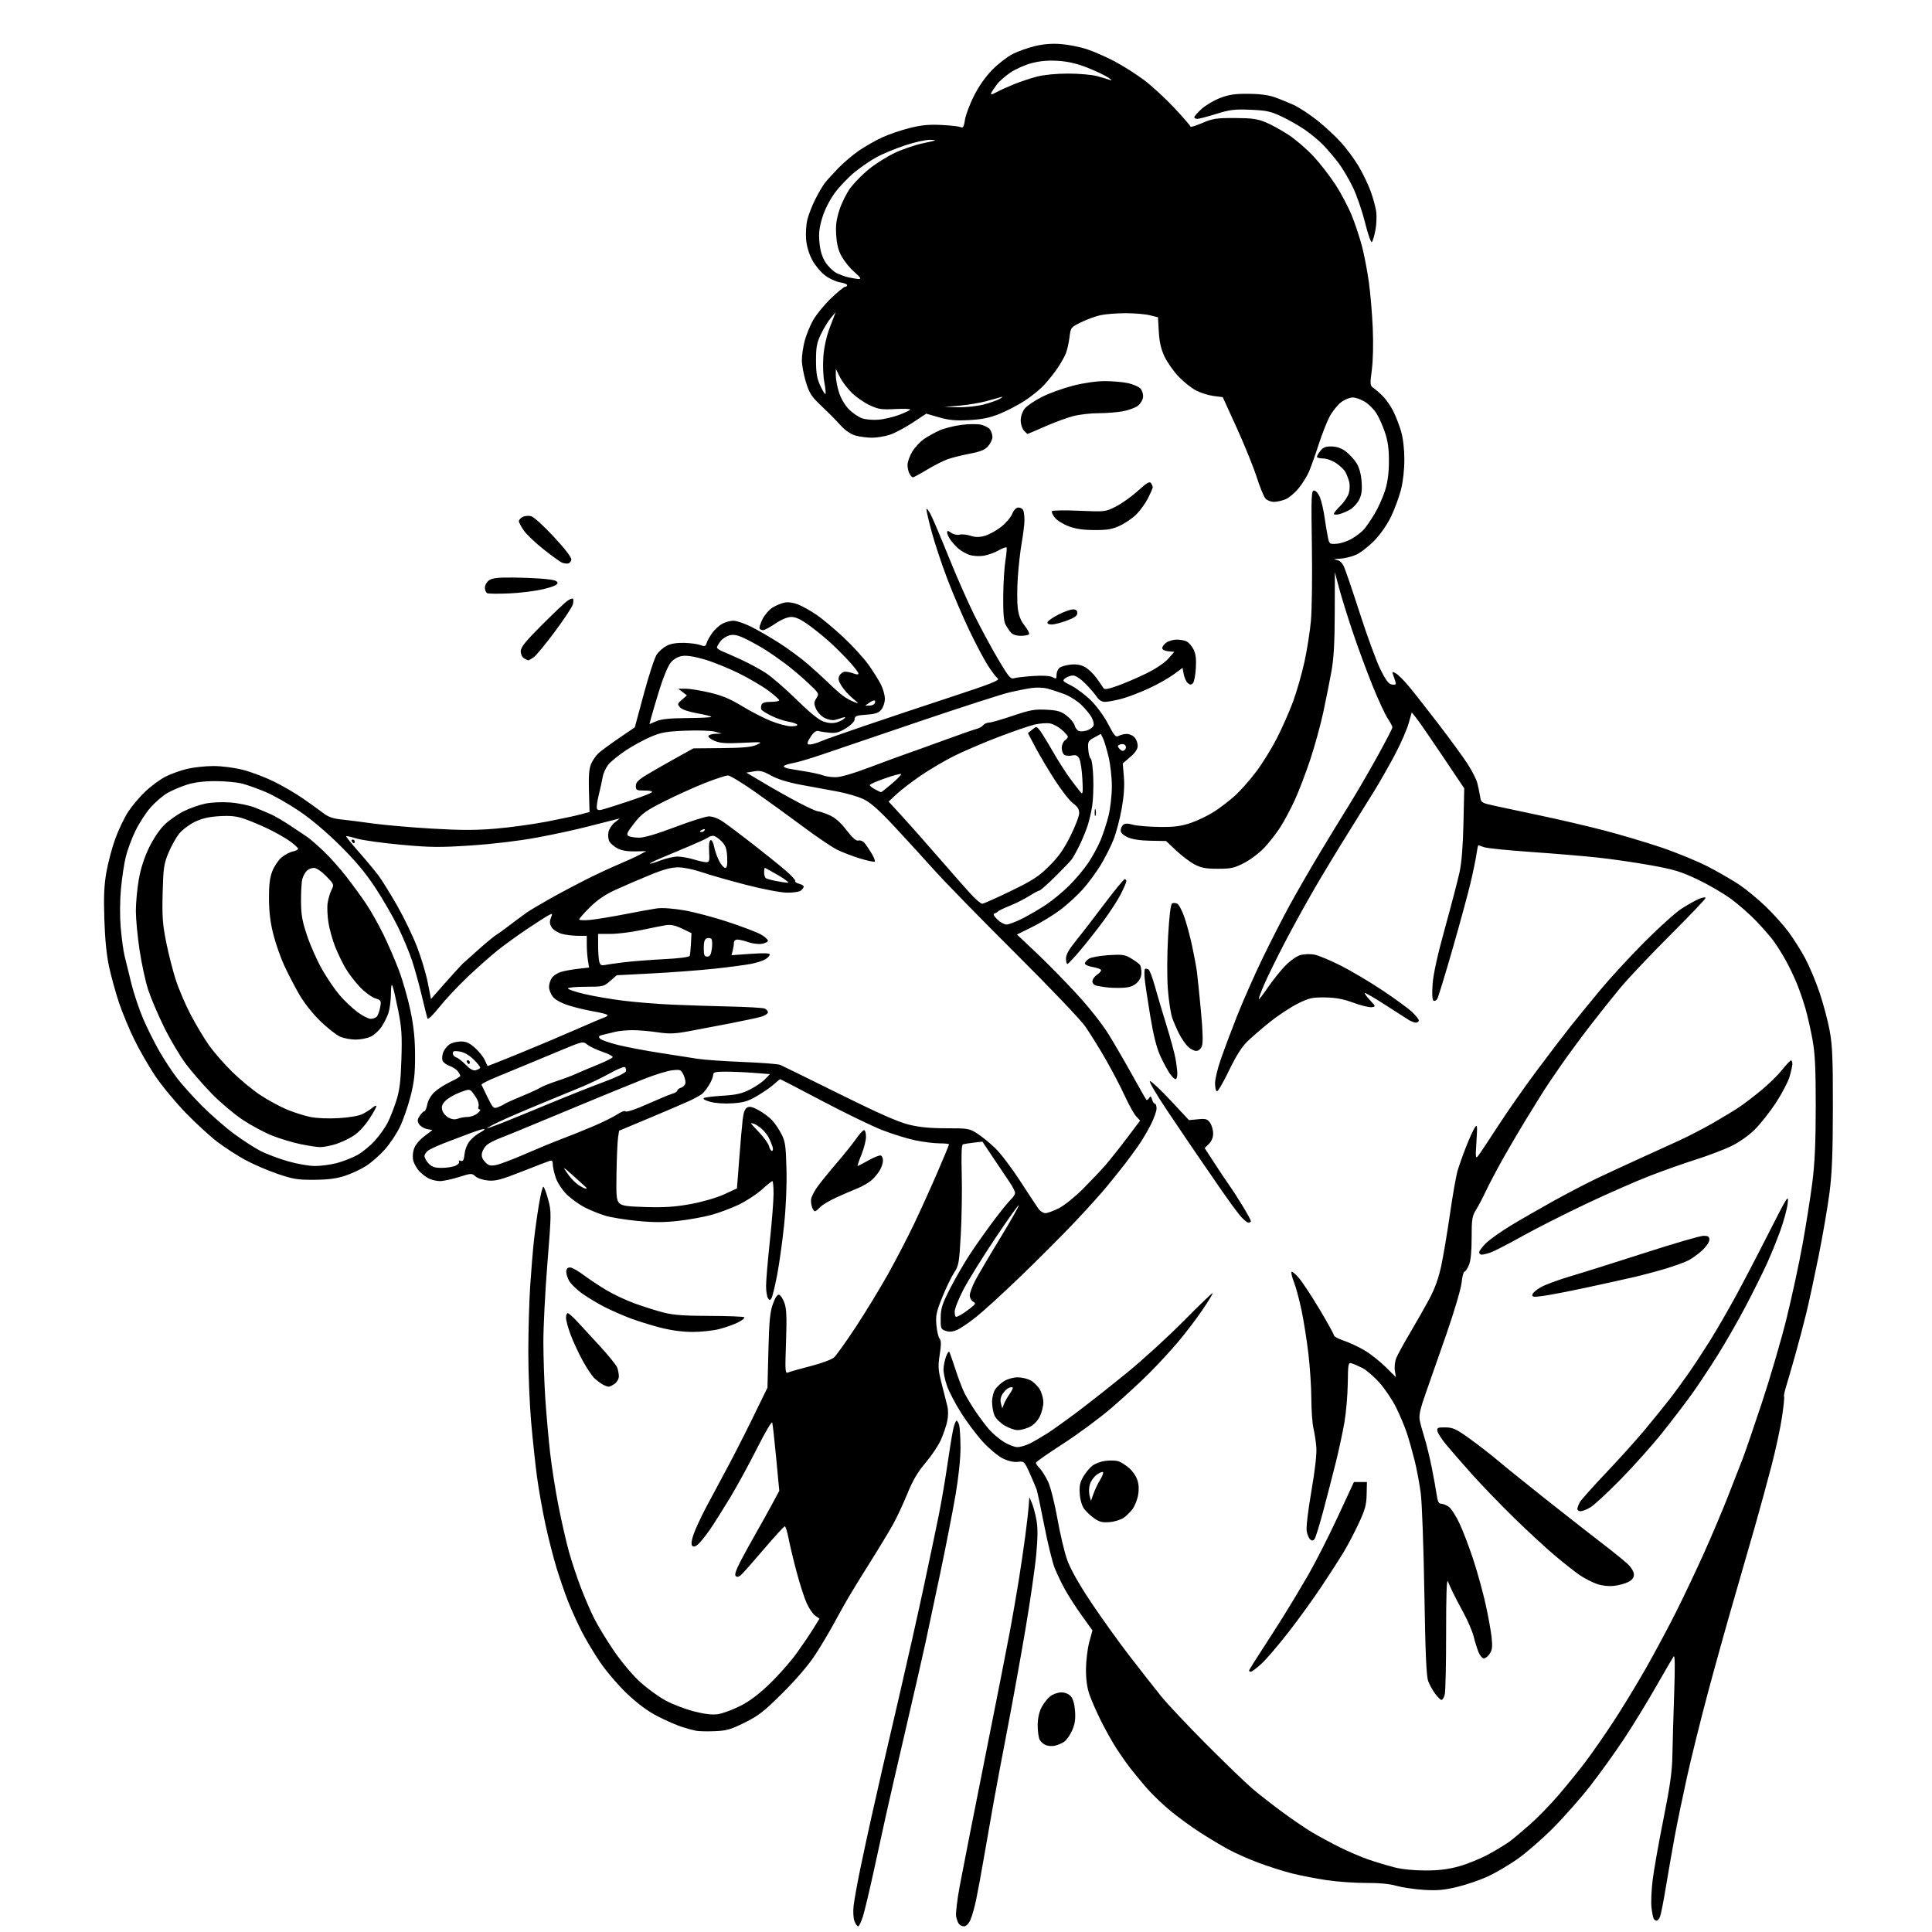 <svg version="1.1" xmlns="http://www.w3.org/2000/svg" xmlns:xlink="http://www.w3.org/1999/xlink" width="1024" height="1024" viewBox="0 0 1024 1024"><path stroke="none" fill="black" fill-rule="evenodd" d="M454.838,1021.0C454.35,1021.0 453.471,1019.763 452.885,1018.25C452.279,1016.687 452.088,1013.126 452.442,1010.0C452.785,1006.975 454.418,997.975 456.07,990.0C457.723,982.025 460.65,968.525 462.575,960.0C464.5,951.475 466.948,940.675 468.015,936.0C469.082,931.325 473.127,913.88 477.004,897.233C480.881,880.587 486.532,855.387 489.561,841.233C492.59,827.08 496.2,809.875 497.582,803.0C498.964,796.125 500.97,784.425 502.04,777.0C503.11,769.575 504.471,761.138 505.064,758.25C505.657,755.362 506.511,753.0 506.962,753.0C507.414,753.0 508.066,754.125 508.411,755.501C508.756,756.876 509.059,762.164 509.085,767.251C509.113,772.832 508.092,782.647 506.51,792.0C505.069,800.525 501.378,819.425 498.308,834.0C495.238,848.575 491.705,865.225 490.457,871.0C489.209,876.775 484.526,897.25 480.051,916.5C475.575,935.75 470.825,956.45 469.495,962.5C468.165,968.55 465.262,981.825 463.043,992.0C460.824,1002.175 458.27,1012.862 457.367,1015.75C456.465,1018.638 455.327,1021.0 454.838,1021.0zM511.009,1021.0C510.039,1021.0 508.8,1020.438 508.257,1019.75C507.713,1019.062 507.038,1017.224 506.756,1015.663C506.475,1014.103 507.332,1006.93 508.662,999.722C509.992,992.515 515.989,962.066 521.989,932.059C527.989,902.052 534.018,871.425 535.388,864.0C536.757,856.575 538.786,844.875 539.895,838.0C541.004,831.125 542.595,820.325 543.431,814.0C544.267,807.675 545.088,800.475 545.256,798.0L545.561,793.5L546.87,796.5C547.59,798.15 548.676,802.129 549.283,805.342C550.095,809.639 550.083,814.531 549.239,823.842C548.607,830.804 546.03,848.65 543.512,863.5C540.995,878.35 536.725,901.975 534.024,916.0C531.323,930.025 527.981,947.8 526.596,955.5C525.211,963.2 522.923,976.25 521.51,984.5C520.098,992.75 518.227,1002.875 517.354,1007.0C516.48,1011.125 515.092,1015.962 514.269,1017.75C513.407,1019.622 512.025,1021.0 511.009,1021.0zM878.084,1018.0C877.553,1018.0 876.847,1017.561 876.515,1017.024C876.183,1016.487 875.647,1013.816 875.324,1011.089C875.001,1008.361 875.285,1001.713 875.955,996.315C876.626,990.917 879.207,976.375 881.691,964.0C885.176,946.639 886.251,938.988 886.4,930.5C886.506,924.45 886.926,909.825 887.334,898.0C887.858,882.815 887.766,876.941 887.02,878.0C886.439,878.825 882.22,886.071 877.646,894.103C873.071,902.135 865.486,914.51 860.79,921.603C856.095,928.696 848.048,939.9 842.908,946.5C837.768,953.1 828.823,963.24 823.031,969.034C817.239,974.827 808.795,982.166 804.266,985.342C799.737,988.517 792.672,992.668 788.567,994.564C784.462,996.461 777.142,998.962 772.301,1000.121C765.281,1001.803 761.679,1002.113 754.5,1001.652C749.55,1001.334 743.025,1000.363 740.0,999.494C736.431,998.468 730.808,997.941 723.987,997.993C718.205,998.037 708.772,997.367 703.025,996.504C697.278,995.641 688.959,994.013 684.538,992.886C680.117,991.759 672.225,989.241 667.0,987.29C661.775,985.34 654.575,982.148 651.0,980.197C647.425,978.247 640.675,974.196 636.0,971.194C631.325,968.193 624.125,962.925 620.0,959.488C615.875,956.051 610.236,950.597 607.468,947.369C604.7,944.141 600.91,939.538 599.046,937.139C597.182,934.74 593.89,930.046 591.733,926.707C589.575,923.369 585.882,916.781 583.527,912.068C581.172,907.356 578.406,901.025 577.381,898.0C576.135,894.325 575.541,889.845 575.591,884.5C575.632,880.1 576.42,873.72 577.341,870.323L579.017,864.145L573.464,856.405C570.41,852.149 566.387,845.928 564.525,842.583C562.663,839.237 560.163,834.025 558.97,831.0C557.776,827.975 555.301,817.85 553.469,808.5C551.637,799.15 549.827,790.6 549.447,789.5C549.067,788.4 547.437,784.556 545.825,780.957C542.956,774.551 542.823,774.422 539.481,774.812C537.316,775.065 534.413,774.41 531.546,773.022C529.038,771.808 524.345,767.909 521.006,764.266C517.696,760.653 512.489,753.738 509.436,748.898C506.382,744.058 503.009,737.612 501.942,734.574C500.874,731.536 500.034,727.576 500.076,725.775C500.118,723.974 500.712,720.95 501.397,719.055C502.081,717.161 502.88,716.036 503.173,716.555C503.465,717.075 504.949,721.325 506.471,726.0C507.993,730.675 510.148,736.3 511.26,738.5C512.372,740.7 515.045,745.103 517.201,748.284C519.357,751.465 522.556,755.706 524.31,757.709C526.065,759.712 529.501,762.622 531.946,764.175C534.391,765.729 537.671,767.0 539.236,767.0C540.8,767.0 543.889,766.077 546.101,764.949C548.312,763.82 552.457,761.401 555.311,759.572C558.165,757.744 565.45,752.52 571.5,747.964C577.55,743.408 589.25,734.17 597.5,727.437C605.75,720.703 619.214,708.401 627.42,700.1C635.626,691.799 642.512,685.179 642.722,685.389C642.932,685.599 640.549,689.535 637.427,694.135C634.305,698.736 628.544,706.322 624.625,710.993C620.706,715.664 613.605,723.36 608.844,728.096C604.084,732.832 595.149,741.038 588.99,746.332C582.831,751.625 571.326,760.128 563.424,765.228C555.522,770.328 549.044,774.856 549.028,775.292C549.013,775.727 549.956,777.077 551.126,778.292C552.295,779.506 554.296,782.75 555.572,785.5C556.855,788.264 559.041,796.985 560.46,805.0C561.871,812.975 564.205,822.803 565.647,826.84C567.326,831.542 571.769,839.447 578.01,848.84C583.369,856.903 592.646,869.855 598.626,877.622C604.607,885.39 612.195,895.065 615.488,899.122C618.781,903.18 629.581,914.643 639.488,924.595C649.395,934.547 660.425,945.17 664.0,948.201C667.575,951.233 674.775,956.846 680.0,960.674C685.225,964.502 692.2,969.242 695.5,971.208C698.8,973.173 705.325,976.694 710.0,979.032C714.675,981.369 721.602,984.339 725.394,985.63C729.186,986.922 735.261,988.749 738.894,989.689C743.002,990.753 749.282,991.396 755.5,991.391C762.812,991.386 767.651,990.779 773.5,989.135C777.9,987.898 784.875,985.043 789.0,982.79C793.125,980.538 798.075,977.536 800.0,976.12C801.925,974.704 806.791,970.642 810.813,967.094C814.835,963.546 821.642,956.561 825.939,951.571C830.237,946.582 836.659,938.664 840.212,933.975C843.764,929.287 850.493,919.612 855.165,912.475C859.838,905.339 867.532,892.702 872.264,884.393C876.995,876.085 884.226,862.585 888.332,854.393C892.437,846.202 899.036,832.3 902.995,823.5C906.954,814.7 912.587,801.425 915.512,794.0C918.437,786.575 922.044,777.35 923.528,773.5C925.012,769.65 929.723,755.925 933.998,743.0C938.273,730.075 944.062,710.275 946.861,699.0C949.661,687.725 953.5,669.95 955.393,659.5C957.286,649.05 959.63,634.2 960.602,626.5C961.884,616.344 962.373,605.362 962.38,586.5C962.388,566.122 962.016,558.446 960.657,551.0C959.704,545.775 958.024,538.35 956.922,534.5C955.821,530.65 953.72,524.575 952.252,521.0C950.785,517.425 948.079,511.827 946.239,508.561C944.4,505.294 941.576,500.829 939.965,498.638C938.354,496.447 934.288,491.781 930.93,488.269C927.572,484.757 921.58,479.485 917.614,476.552C913.649,473.62 905.701,468.974 899.952,466.229C891.058,461.981 887.338,460.846 875.0,458.617C867.025,457.176 854.425,455.341 847.0,454.539C839.575,453.737 823.526,452.391 811.335,451.548C799.144,450.705 787.978,449.562 786.52,449.008C785.062,448.453 783.725,448.0 783.548,448.0C783.372,448.0 782.926,450.137 782.558,452.75C782.19,455.363 780.772,462.225 779.407,468.0C778.042,473.775 773.756,489.509 769.883,502.963C766.011,516.418 762.405,528.243 761.871,529.241C761.337,530.239 760.413,530.755 759.818,530.387C759.106,529.948 758.933,526.942 759.311,521.609C759.693,516.23 761.913,506.175 765.904,491.746C769.213,479.781 772.675,466.506 773.598,462.246C774.696,457.171 775.411,448.178 775.671,436.169L776.067,417.838L764.547,400.669C758.211,391.226 751.955,382.17 750.644,380.545L748.261,377.59L746.555,383.545C745.617,386.82 742.463,394.033 739.547,399.574C736.631,405.114 731.786,413.664 728.78,418.574C725.774,423.483 719.223,434.025 714.222,442.0C709.22,449.975 701.333,463.025 696.694,471.0C692.056,478.975 684.873,492.025 680.733,500.0C676.594,507.975 671.776,517.803 670.027,521.841C668.279,525.878 667.012,529.345 667.212,529.546C667.413,529.746 669.585,526.948 672.038,523.328C674.492,519.707 678.591,514.587 681.146,511.948C683.829,509.178 687.265,506.745 689.279,506.189C691.197,505.659 694.506,505.553 696.633,505.953C698.76,506.354 705.056,508.979 710.624,511.787C716.193,514.595 726.179,520.522 732.817,524.959C739.454,529.396 746.486,534.536 748.442,536.381C750.399,538.226 752.0,540.246 752.0,540.868C752.0,541.491 751.309,542.0 750.465,542.0C749.62,542.0 747.933,541.382 746.715,540.626C745.497,539.87 739.84,536.243 734.144,532.566C728.448,528.888 723.597,526.069 723.364,526.302C723.132,526.535 724.369,528.25 726.115,530.113C729.231,533.439 729.247,533.506 727.014,533.837C725.763,534.022 721.394,532.953 717.305,531.461C711.78,529.446 707.895,528.729 702.185,528.668C695.332,528.595 693.761,528.958 687.675,532.023C683.921,533.913 677.396,538.224 673.175,541.602C668.954,544.98 663.538,549.649 661.14,551.978C658.122,554.909 655.094,559.718 651.3,567.609C648.285,573.877 645.41,578.753 644.91,578.444C644.409,578.135 644.0,576.193 644.0,574.129C644.0,572.064 645.295,566.578 646.878,561.938C648.46,557.297 652.323,546.975 655.462,539.0C658.601,531.025 664.731,517.13 669.084,508.122C673.438,499.115 679.99,486.29 683.644,479.622C687.298,472.955 694.334,460.75 699.28,452.5C704.225,444.25 711.122,432.95 714.606,427.389C718.089,421.828 724.778,410.375 729.47,401.937C734.161,393.5 738.0,386.117 738.0,385.531C738.0,384.944 736.884,382.822 735.519,380.814C734.155,378.806 730.518,370.939 727.437,363.332C724.356,355.724 719.603,342.833 716.874,334.684C714.146,326.535 710.921,316.13 709.707,311.563L707.5,303.258L707.443,324.879C707.402,340.818 706.933,348.996 705.66,356.0C704.71,361.225 702.781,370.9 701.373,377.5C699.964,384.1 696.846,395.419 694.442,402.654C692.038,409.889 688.324,419.591 686.189,424.214C684.053,428.836 680.64,435.222 678.605,438.403C676.57,441.584 672.796,446.442 670.219,449.197C667.641,451.953 662.825,455.614 659.516,457.333C654.247,460.071 652.507,460.459 645.5,460.462C639.031,460.465 636.653,460.017 633.073,458.122C630.639,456.834 626.26,453.522 623.342,450.762L618.038,445.745L609.769,445.611C604.417,445.524 600.177,444.882 597.75,443.789C595.296,442.685 594.0,441.435 594.0,440.173C594.0,439.113 594.592,437.753 595.316,437.152C596.255,436.374 597.729,436.362 600.447,437.113C602.545,437.692 608.815,438.222 614.38,438.29C622.499,438.39 625.823,437.966 631.19,436.146C634.87,434.898 640.495,432.176 643.69,430.097C646.886,428.018 651.805,424.231 654.622,421.681C657.439,419.131 662.439,413.476 665.732,409.114C669.026,404.753 673.983,396.755 676.749,391.342C679.515,385.929 683.361,377.225 685.296,372.0C687.232,366.775 689.953,357.325 691.344,351.0C692.734,344.675 694.299,334.775 694.82,329.0C695.341,323.225 695.567,305.337 695.323,289.25C694.922,262.834 695.035,260.0 696.491,260C697.386,260 698.75,261.55 699.559,263.488C700.361,265.406 701.484,270.244 702.055,274.238C702.626,278.232 703.438,283.075 703.859,285.0C704.593,288.354 704.789,288.487 708.562,288.185C710.728,288.012 714.3,286.818 716.5,285.531C718.7,284.243 721.481,282.135 722.68,280.845C723.878,279.555 726.482,275.8 728.466,272.5C730.45,269.2 732.987,263.575 734.105,260.0C735.505,255.522 736.145,250.697 736.16,244.488C736.176,237.895 735.611,233.781 734.054,229.16C732.883,225.685 730.846,221.132 729.527,219.042C728.207,216.952 725.462,214.213 723.426,212.954C721.39,211.696 718.465,210.667 716.925,210.667C715.386,210.667 712.623,211.813 710.787,213.213C708.951,214.614 706.262,217.951 704.812,220.63C703.362,223.308 700.72,230.0 698.941,235.5C697.162,241.0 694.846,247.51 693.795,249.967C692.745,252.424 690.261,256.416 688.277,258.837C686.293,261.259 683.183,263.861 681.367,264.62C679.55,265.379 676.77,266.0 675.187,266C673.605,266 671.599,265.213 670.729,264.25C669.86,263.288 667.759,258.158 666.06,252.851C664.361,247.543 659.621,235.843 655.527,226.851L648.083,210.5L643.27,209.887C640.623,209.55 636.456,208.253 634.008,207.004C631.561,205.756 627.371,202.432 624.696,199.617C622.022,196.803 618.666,192.034 617.238,189.02C615.379,185.095 614.516,181.359 614.198,175.857L613.753,168.175L609.434,167.088C607.058,166.489 601.286,166 596.606,166C591.927,166 585.939,166.472 583.299,167.049C580.66,167.625 576.025,169.313 573.0,170.799C567.562,173.47 567.493,173.559 566.854,178.791C566.499,181.702 565.63,185.527 564.924,187.291C564.218,189.056 562.274,192.525 560.604,195.0C558.935,197.475 555.753,201.482 553.534,203.904C551.316,206.325 546.575,210.187 543.0,212.486C539.425,214.784 533.399,217.905 529.608,219.421C524.477,221.473 520.388,222.301 513.608,222.66C506.481,223.038 503.024,222.719 497.712,221.195L490.925,219.248L483.712,224.022C479.746,226.648 474.347,229.517 471.715,230.398C469.083,231.279 464.808,231.997 462.215,231.994C459.622,231.991 455.71,231.492 453.523,230.885C451.085,230.208 448.122,228.237 445.868,225.795C443.846,223.602 441.431,221.064 440.502,220.154C439.573,219.244 436.633,216.393 433.969,213.818C430.013,209.995 428.747,207.867 427.063,202.211C425.928,198.401 425,193.29 425.0,190.852C425,188.415 425.668,183.857 426.484,180.724C427.3,177.591 429.331,172.612 430.997,169.66C432.663,166.707 436.906,161.526 440.427,158.146C443.947,154.766 447.316,152 447.913,152C448.511,152 449.0,151.608 449.0,151.128C449.0,150.648 447.304,149.984 445.231,149.653C443.158,149.322 439.642,147.712 437.418,146.076C435.193,144.44 432.118,140.796 430.585,137.979C428.819,134.733 427.602,130.707 427.265,126.987C426.972,123.759 427.275,118.954 427.937,116.309C428.6,113.664 430.5,108.82 432.16,105.544C433.821,102.268 436.062,98.443 437.14,97.044C438.219,95.645 441.441,92.084 444.301,89.131C447.16,86.178 452.12,81.977 455.322,79.795C458.525,77.613 463.941,74.519 467.358,72.92C470.775,71.321 477.312,69.066 481.883,67.91C488.2,66.313 492.273,65.909 498.848,66.228C503.606,66.459 508.232,66.98 509.127,67.384C510.458,67.986 510.88,67.285 511.44,63.551C511.817,61.037 513.943,55.35 516.164,50.913C518.706,45.834 522.299,40.701 525.862,37.06C528.975,33.879 533.875,30.083 536.752,28.626C539.629,27.168 545.024,25.259 548.741,24.384C553.315,23.308 557.763,22.979 562.5,23.366C566.35,23.68 572.425,24.888 576.0,26.05C579.575,27.211 586.204,30.119 590.732,32.511C595.26,34.903 602.346,39.406 606.48,42.517C610.613,45.628 617.822,52.274 622.498,57.285C627.174,62.297 631.0,66.726 631.0,67.128C631,67.531 633.812,66.656 637.25,65.185C642.797,62.811 644.737,62.516 654.5,62.559C663.59,62.6 666.451,63.003 670.98,64.88C673.994,66.13 679.455,69.143 683.117,71.578C686.778,74.012 692.593,79.017 696.039,82.701C699.486,86.385 704.758,93.162 707.756,97.761C710.754,102.361 714.704,109.838 716.535,114.378C718.366,118.919 720.807,126.328 721.96,130.844C723.113,135.36 724.709,143.706 725.507,149.39C726.305,155.075 727.239,165.975 727.582,173.613C727.95,181.819 727.757,190.941 727.11,195.911C726.045,204.097 726.076,204.364 728.258,205.864C729.491,206.712 731.774,208.751 733.33,210.395C734.887,212.039 737.21,215.454 738.492,217.984C739.774,220.515 741.611,225.266 742.573,228.543C743.663,232.252 744.327,237.896 744.333,243.5C744.34,248.905 743.63,255.296 742.555,259.5C741.571,263.35 739.239,269.707 737.373,273.627C735.354,277.866 731.783,283.039 728.559,286.395C725.577,289.497 721.195,292.918 718.819,293.996C716.444,295.074 712.475,296.033 710.0,296.128C707.159,296.236 706.482,296.45 708.164,296.708C709.974,296.985 711.302,298.139 712.308,300.308C713.122,302.064 716.982,313.4 720.887,325.5C724.791,337.6 729.676,350.875 731.742,355.0C734.615,360.734 736.052,362.578 737.843,362.832C739.887,363.121 740.093,362.865 739.456,360.832C739.054,359.549 738.494,357.885 738.211,357.134C737.797,356.033 738.112,355.989 739.835,356.912C741.012,357.541 744.136,360.655 746.779,363.83C749.422,367.006 756.566,376.106 762.654,384.052C768.743,391.998 775.592,401.39 777.874,404.923C780.156,408.456 782.45,412.956 782.971,414.923C783.493,416.89 784.162,420.079 784.46,422.009C784.995,425.487 785.069,425.533 792.75,427.209C797.013,428.139 808.15,430.514 817.5,432.486C826.85,434.457 841.475,437.879 850.0,440.089C858.525,442.298 872.25,446.379 880.5,449.155C888.75,451.932 900.137,456.633 905.803,459.601C911.47,462.569 918.86,466.868 922.225,469.153C925.59,471.438 931.655,476.465 935.703,480.323C939.75,484.182 945.257,490.3 947.939,493.92C950.621,497.539 954.619,503.875 956.822,508.0C959.026,512.125 962.426,520.225 964.378,526.0C966.33,531.775 968.73,540.775 969.713,546.0C971.196,553.885 971.494,560.856 971.465,587.0C971.438,610.833 971.008,621.786 969.698,632.0C968.745,639.425 966.158,654.5 963.949,665.5C961.739,676.5 958.78,690.225 957.374,696.0C955.968,701.775 953.29,711.9 951.423,718.5C949.555,725.1 947.38,732.596 946.589,735.159C945.798,737.721 945.352,740.019 945.598,740.265C945.844,740.511 945.345,745.389 944.489,751.106C943.634,756.823 941.179,768.25 939.036,776.5C936.892,784.75 932.9,799.375 930.165,809.0C927.43,818.625 922.222,836.701 918.592,849.169C914.962,861.638 908.889,883.463 905.096,897.669C901.303,911.876 896.357,931.825 894.104,942.0C891.851,952.175 888.927,966.35 887.605,973.5C886.284,980.65 884.201,992.575 882.976,1000.0C881.751,1007.425 880.367,1014.513 879.899,1015.75C879.432,1016.987 878.615,1018.0 878.084,1018.0zM559.0,925.293C557.625,925.585 555.517,925.439 554.315,924.968C553.114,924.498 551.651,923.217 551.065,922.122C550.479,921.027 550.0,917.609 550.0,914.526C550.0,910.92 550.704,907.541 551.972,905.055C553.057,902.929 555.142,900.247 556.607,899.095C558.071,897.943 560.714,897.0 562.48,897.0C564.44,897.0 566.408,897.794 567.534,899.037C568.732,900.362 569.525,903.113 569.799,906.895C570.114,911.252 569.713,913.86 568.203,917.273C567.094,919.78 565.132,922.491 563.844,923.297C562.555,924.103 560.375,925.001 559.0,925.293zM378.781,917.57C374.776,917.72 370.375,917.629 369.0,917.367C367.625,917.105 364.25,916.184 361.5,915.321C358.75,914.458 352.961,911.931 348.636,909.705C343.373,906.997 338.032,903.065 332.485,897.814C327.927,893.499 321.51,886.039 318.225,881.235C314.941,876.431 310.43,868.9 308.201,864.5C305.973,860.1 302.809,853.11 301.171,848.967C299.533,844.824 296.802,836.949 295.103,831.467C293.403,825.985 290.701,815.425 289.099,808.0C287.497,800.575 285.467,789.1 284.588,782.5C283.709,775.9 282.32,762.85 281.5,753.5C280.681,744.15 280.015,727.5 280.02,716.5C280.026,705.5 280.473,689.75 281.013,681.5C281.553,673.25 282.471,662.225 283.052,657.0C283.634,651.775 284.813,643.337 285.673,638.25C286.533,633.163 287.566,629 287.97,629.0C288.373,629.0 289.517,632.007 290.512,635.683C292.276,642.201 292.267,643.038 290.146,669.433C288.95,684.32 287.984,703.25 288.001,711.5C288.017,719.75 288.483,733.25 289.036,741.5C289.589,749.75 290.728,762.575 291.567,770.0C292.406,777.425 294.432,790.25 296.07,798.5C297.708,806.75 300.182,817.55 301.567,822.5C302.953,827.45 305.707,835.775 307.688,841.0C309.669,846.225 312.859,853.65 314.775,857.5C316.692,861.35 321.401,869.121 325.24,874.77C329.351,880.817 335.126,887.691 339.287,891.489C343.173,895.036 349.413,899.546 353.153,901.511C356.893,903.476 363.611,906.009 368.082,907.14C373.663,908.551 377.582,908.99 380.588,908.539C382.996,908.178 388.223,906.253 392.204,904.261C397.214,901.755 402.087,898.091 408.031,892.361C412.755,887.807 419.137,880.575 422.212,876.29C425.287,872.006 429.275,866.121 431.073,863.214L434.343,857.929L432.056,856.326C430.797,855.445 428.738,852.395 427.479,849.548C426.22,846.701 423.825,839.226 422.156,832.936C420.488,826.646 418.587,818.688 417.931,815.25C417.276,811.812 416.383,809.0 415.947,809.0C415.511,809.0 410.464,814.513 404.732,821.25C398.999,827.987 393.545,834.133 392.612,834.908C391.472,835.853 390.584,835.984 389.908,835.308C389.231,834.631 390.184,831.87 392.808,826.9C394.958,822.83 398.653,816.125 401.02,812.0C403.388,807.875 407.059,801.274 409.18,797.332L413.034,790.164L411.396,772.832C410.495,763.299 409.553,754.825 409.303,754.0C409.053,753.175 405.46,759.25 401.32,767.5C397.18,775.75 390.668,787.675 386.849,794.0C383.031,800.325 378.183,807.975 376.078,811.0C373.973,814.025 371.283,817.367 370.101,818.426C368.643,819.734 367.625,820.025 366.935,819.335C366.244,818.644 366.44,816.739 367.546,813.408C368.442,810.709 371.555,804.0 374.463,798.5C377.371,793.0 382.312,783.775 385.443,778.0C388.574,772.225 394.654,760.3 398.954,751.5L406.773,735.5L407.263,715.981C407.655,700.38 408.128,695.407 409.621,691.205C410.811,687.853 411.998,686.047 412.895,686.224C413.668,686.376 414.951,688.3 415.745,690.5C416.886,693.662 417.066,698.033 416.606,711.353C416.061,727.111 416.136,728.154 417.762,727.427C418.718,726.998 424.07,725.486 429.655,724.065C435.273,722.636 440.802,720.592 442.03,719.491C443.25,718.396 448.448,711.125 453.58,703.333C458.712,695.541 466.391,682.944 470.644,675.34C474.897,667.735 481.166,655.66 484.574,648.507C487.982,641.353 493.523,629.107 496.886,621.294C500.248,613.481 503.0,606.844 503.0,606.544C503.0,606.245 500.731,606.0 497.958,606.0C495.185,606 489.447,605.289 485.208,604.419C480.969,603.55 473.0,601.077 467.5,598.925C462.0,596.772 447.696,589.833 435.713,583.505C423.731,577.177 413.742,572 413.515,572.0C413.288,572.0 411.842,573.169 410.302,574.598C408.761,576.026 404.8,578.791 401.5,580.742C396.535,583.677 394.251,584.373 388.254,584.776C383.873,585.07 379.191,584.753 376.409,583.974C373.485,583.156 372.299,582.426 373.154,581.971C373.894,581.578 378.446,581.022 383.269,580.737C390.159,580.33 393.201,579.631 397.46,577.476C400.442,575.967 404.052,573.511 405.483,572.018L408.084,569.303L399.792,568.657C395.231,568.302 388.462,568.009 384.75,568.006C378.987,568.001 377.999,568.256 377.996,569.75C377.994,570.712 377.037,573.067 375.87,574.982C374.702,576.898 373.016,579.062 372.123,579.792C371.231,580.522 368.25,582.164 365.5,583.442C362.75,584.719 353.215,588.812 344.312,592.535L328.124,599.306L327.579,602.903C327.279,604.881 326.914,613.117 326.767,621.205C326.533,634.093 326.716,636.127 328.249,637.668C329.693,639.12 332.221,639.487 342.749,639.776C352.411,640.042 358.107,639.645 366.259,638.138C372.546,636.975 379.842,634.847 383.813,633.017L390.608,629.885L391.811,614.192C392.473,605.562 393.301,596.119 393.652,593.208C394.08,589.647 394.864,587.608 396.048,586.974C397.329,586.288 398.993,586.696 402.177,588.475C404.581,589.819 407.734,592.174 409.184,593.709C410.634,595.244 412.868,598.525 414.148,601.0C416.19,604.949 416.521,607.226 416.845,619.597C417.074,628.34 416.585,639.733 415.556,649.597C414.644,658.344 412.969,670.283 411.833,676.129C410.697,681.975 409.37,687.375 408.884,688.129C408.145,689.275 407.838,689.254 407.015,688.0C406.474,687.175 406.031,684.25 406.031,681.5C406.032,678.75 406.924,668.175 408.013,658.0C409.103,647.825 409.996,636.462 409.997,632.75C409.999,629.038 409.729,626.0 409.397,626.0C409.065,626.0 406.526,628.039 403.754,630.531C400.982,633.023 395.516,636.595 391.607,638.469C387.698,640.342 381.185,642.789 377.133,643.906C373.081,645.024 365.165,646.455 359.542,647.088C351.914,647.946 346.402,647.954 337.833,647.117C331.516,646.5 323.907,645.271 320.924,644.385C317.941,643.5 313.025,641.516 310.0,639.976C306.975,638.437 302.615,635.295 300.312,632.994C297.928,630.613 295.451,626.836 294.562,624.227C293.703,621.706 293.0,618.546 293.0,617.205C293.0,615.341 292.588,614.896 291.25,615.313C290.288,615.614 283.65,618.169 276.5,620.991C265.698,625.254 262.695,626.052 258.74,625.707C256.08,625.475 253.107,624.502 252.003,623.503C250.1,621.781 249.769,621.794 243.235,623.857C239.5,625.036 234.971,626.0 233.172,626.0C231.373,626.0 228.686,625.368 227.2,624.595C225.715,623.822 223.477,622.094 222.226,620.755C220.975,619.416 219.572,616.994 219.107,615.373C218.584,613.551 218.689,611.12 219.381,609.007C220.057,606.941 222.217,604.281 224.838,602.286L229.175,598.985L226.273,598.405C224.677,598.085 222.811,596.926 222.125,595.829C221.103,594.192 221.164,593.399 222.463,591.417C223.334,590.088 224.436,589.0 224.912,589.0C225.388,589.0 226.083,587.372 226.456,585.382C226.863,583.211 228.408,580.577 230.317,578.795C232.068,577.162 235.862,574.727 238.75,573.384C241.637,572.04 243.986,570.617 243.968,570.221C243.951,569.824 243.337,568.711 242.605,567.746C241.872,566.781 239.88,565.506 238.177,564.912C236.475,564.318 234.827,563.03 234.515,562.049C234.204,561.067 234.382,559.125 234.911,557.733C235.441,556.341 236.902,554.481 238.159,553.601C239.416,552.72 242.144,552.0 244.22,552.0C247.131,552.0 248.883,552.803 251.88,555.511C254.018,557.442 256.323,560.367 257.004,562.011C257.685,563.655 258.379,565.0 258.545,565.0C258.712,565.0 265.97,562.109 274.674,558.576C283.378,555.043 296.8,549.385 304.5,546.002C312.2,542.62 319.288,539.608 320.25,539.309C321.212,539.011 322.0,538.441 322.0,538.044C322.0,537.646 318.738,536.766 314.75,536.089C310.762,535.412 304.693,533.955 301.261,532.851C297.416,531.614 294.251,529.864 293.011,528.287C291.905,526.881 291.0,524.541 291.0,523.088C291,521.634 291.676,519.479 292.503,518.299C293.33,517.119 295.467,515.704 297.253,515.155C299.039,514.607 303.14,513.858 306.367,513.492L312.234,512.827L311.628,509.163C311.295,507.149 311.017,503.363 311.011,500.75L311.0,496.0L306.25,495.994C303.637,495.991 299.808,495.519 297.741,494.945C295.673,494.371 293.298,492.859 292.464,491.585C291.31,489.824 291.189,488.633 291.959,486.607C292.924,484.069 292.868,483.999 290.736,485.114C289.506,485.757 284.45,488.994 279.5,492.307C274.55,495.619 267.481,500.735 263.792,503.674C260.102,506.614 252.939,512.952 247.874,517.759C242.809,522.567 236.038,529.794 232.828,533.821C229.406,538.113 226.808,540.595 226.548,539.821C226.304,539.094 224.982,533.775 223.612,528.0C222.242,522.225 219.949,513.9 218.517,509.5C217.085,505.1 213.722,497.0 211.042,491.5C208.363,486.0 202.912,476.55 198.929,470.5C193.77,462.664 188.349,456.192 180.081,448.0C172.795,440.78 164.684,433.96 158.291,429.676C152.69,425.922 144.821,421.467 140.804,419.775C136.787,418.084 131.25,416.098 128.5,415.362C125.75,414.626 119.378,414.018 114.339,414.012C108.146,414.004 103.217,414.61 99.125,415.884C95.796,416.92 91.068,418.942 88.619,420.377C86.17,421.812 82.177,425.261 79.745,428.041C77.313,430.821 73.741,436.337 71.808,440.298C69.874,444.259 67.569,450.447 66.685,454.049C65.801,457.651 64.642,465.301 64.108,471.049C63.535,477.208 63.48,485.607 63.972,491.5C64.432,497.0 65.341,503.75 65.993,506.5C66.644,509.25 68.278,515.917 69.624,521.315C70.969,526.714 73.832,535.218 75.986,540.212C78.139,545.207 82.014,552.94 84.598,557.397C87.181,561.854 91.364,568.2 93.894,571.5C96.423,574.8 102.319,581.353 106.996,586.061C111.673,590.77 119.325,597.455 124.0,600.917C128.675,604.378 135.067,608.509 138.203,610.096C141.34,611.683 147.803,614.111 152.565,615.491C157.327,616.871 163.779,618 166.902,618C170.025,618 175.228,617.31 178.465,616.467C181.702,615.624 186.566,613.728 189.273,612.255C191.981,610.781 196.217,607.328 198.685,604.583C201.154,601.837 204.209,597.545 205.473,595.045C206.738,592.545 208.783,587.35 210.018,583.5C211.791,577.973 212.366,573.341 212.747,561.492C213.153,548.867 212.893,544.789 211.107,535.809C209.94,529.937 208.603,524.102 208.137,522.842C207.511,521.149 207.266,522.193 207.2,526.842C207.151,530.302 206.566,534.791 205.899,536.817C205.233,538.842 203.595,542.154 202.26,544.176C200.925,546.198 198.34,548.56 196.515,549.426C194.691,550.292 191.114,551.0 188.567,551.0C186.02,551.0 182.34,550.333 180.39,549.518C178.439,548.703 173.722,545.023 169.906,541.339C165.725,537.303 161.225,531.619 158.582,527.037C156.17,522.855 152.623,516.027 150.7,511.864C148.776,507.7 146.174,500.29 144.916,495.397C143.321,489.189 142.61,483.478 142.565,476.5C142.517,469.097 142.973,465.274 144.322,461.778C145.324,459.182 147.524,455.895 149.211,454.476C150.899,453.056 153.566,451.637 155.14,451.322C156.713,451.007 158.0,450.359 158.0,449.881C158,449.403 156.087,447.625 153.75,445.928C151.412,444.232 146.29,441.298 142.366,439.408C138.443,437.518 132.719,435.108 129.648,434.051C125.352,432.573 122.268,432.236 116.282,432.59C110.696,432.921 107.025,433.767 103.27,435.589C100.394,436.985 96.695,439.76 95.05,441.756C93.405,443.751 90.829,448.335 89.326,451.942C86.861,457.859 86.555,459.944 86.205,473.266C85.88,485.612 86.181,489.867 88.047,499.234C89.273,505.395 91.579,514.452 93.17,519.36C94.761,524.269 98.309,532.566 101.055,537.799C103.801,543.032 108.138,550.281 110.693,553.907C113.247,557.533 118.798,563.905 123.028,568.067C127.259,572.229 133.978,577.781 137.96,580.404C141.942,583.028 148.192,586.438 151.85,587.983C155.507,589.528 161.139,591.331 164.364,591.99C167.896,592.712 173.948,592.968 179.587,592.634C185.312,592.295 190.219,591.434 192.223,590.419C194.025,589.506 196.29,588.066 197.256,587.219C198.222,586.372 199.221,585.888 199.476,586.143C199.732,586.398 198.083,589.451 195.812,592.926C193.216,596.9 189.979,600.326 187.092,602.157C184.566,603.759 180.281,605.729 177.568,606.535C174.856,607.341 171.35,608.0 169.776,608.0C168.203,608.0 163.489,607.292 159.3,606.427C155.111,605.562 148.338,603.525 144.249,601.9C140.16,600.276 133.144,596.515 128.657,593.542C124.171,590.569 116.844,584.394 112.376,579.818C107.907,575.243 101.702,568.125 98.588,564.0C95.473,559.875 90.263,551.1 87.011,544.5C83.759,537.9 79.931,528.9 78.504,524.5C77.077,520.1 75.032,510.65 73.961,503.5C72.89,496.35 72.01,487.071 72.007,482.881C72.003,478.691 72.686,471.266 73.524,466.381C74.524,460.559 76.37,454.744 78.885,449.5C81.175,444.725 84.487,439.77 87.1,437.208C89.508,434.848 94.085,431.615 97.27,430.023C100.455,428.431 105.635,426.593 108.781,425.939C112.119,425.244 117.666,424.991 122.105,425.332C126.288,425.653 132.138,426.869 135.105,428.036C138.072,429.202 142.075,430.887 144.0,431.78C145.925,432.673 150.425,435.329 154.0,437.681C157.575,440.033 161.625,442.745 163.0,443.708C164.375,444.67 168.139,447.942 171.365,450.979C174.59,454.015 180.03,460.1 183.453,464.5C186.876,468.9 191.624,475.398 194.005,478.941C196.386,482.483 200.455,489.683 203.049,494.941C205.642,500.198 209.449,509.0 211.509,514.5C213.57,520.0 216.318,529.675 217.617,536.0C219.332,544.349 219.982,550.827 219.989,559.641C219.998,569.388 219.506,573.681 217.495,581.421C216.118,586.723 213.581,593.952 211.859,597.484C210.137,601.016 206.552,606.347 203.894,609.33C201.236,612.312 196.796,616.206 194.028,617.982C191.261,619.758 186.185,622.122 182.748,623.235C178.263,624.688 173.678,625.276 166.5,625.32C157.742,625.374 155.32,624.978 147.0,622.134C141.775,620.348 134.125,617.045 130.0,614.795C125.875,612.544 119.35,608.339 115.5,605.45C111.65,602.561 103.982,595.541 98.46,589.849C92.938,584.157 85.602,575.272 82.157,570.105C78.713,564.938 73.686,556.163 70.987,550.605C68.287,545.047 64.699,536.347 63.012,531.27C61.325,526.194 59.022,517.869 57.894,512.77C56.524,506.58 55.666,498.184 55.311,487.5C54.909,475.382 55.167,469.28 56.373,462.35C57.249,457.318 59.362,449.339 61.07,444.62C62.778,439.901 65.866,433.443 67.933,430.27C70,427.096 74.16,422.183 77.178,419.352C80.196,416.52 84.982,413.029 87.814,411.594C90.645,410.16 95.783,408.321 99.231,407.508C102.679,406.695 108.916,406.023 113.09,406.015C117.411,406.006 124.087,406.859 128.59,407.994C132.941,409.091 140.325,411.861 145.0,414.151C149.675,416.44 156.65,420.499 160.5,423.17C164.35,425.842 169.165,429.307 171.201,430.87C173.903,432.946 176.468,433.873 180.701,434.306C183.89,434.632 191.45,435.593 197.5,436.442C203.55,437.291 217.629,438.522 228.786,439.177C244.443,440.096 252.229,440.098 262.908,439.183C270.517,438.531 282.538,436.881 289.622,435.516C296.705,434.151 304.744,432.436 307.487,431.705L312.474,430.376L312.148,419.368C311.911,411.34 312.217,407.433 313.282,404.93C314.085,403.044 315.853,400.477 317.211,399.226C318.568,397.976 323.454,394.376 328.067,391.226L336.456,385.5L341.297,367.557C343.96,357.689 347.043,348.345 348.148,346.792C349.253,345.24 351.585,343.211 353.329,342.284C355.403,341.181 358.575,340.644 362.5,340.729C365.8,340.801 369.714,341.321 371.197,341.885C373.561,342.783 373.976,342.638 374.563,340.705C374.931,339.492 376.328,337.037 377.668,335.249C379.007,333.461 381.408,331.323 383.002,330.499C384.596,329.675 387.201,329.0 388.791,329C390.38,329 394.565,330.431 398.09,332.181C401.616,333.93 408.325,337.809 413.0,340.801C417.675,343.793 424.425,348.759 428.0,351.837C431.575,354.915 436.525,359.42 439.0,361.847C441.475,364.275 444.852,367.296 446.504,368.562C448.157,369.827 450.857,371.366 452.504,371.981C455.463,373.085 455.455,373.061 451.825,370.038C449.803,368.355 447.19,365.425 446.018,363.529C444.319,360.781 444.108,359.666 444.978,358.04C445.579,356.918 446.925,356.0 447.97,356C449.015,356 451.024,356.439 452.435,356.975C454.016,357.576 455.0,357.589 455.0,357.009C455.0,356.491 453.079,353.914 450.73,351.283C448.382,348.653 443.994,344.201 440.98,341.391C437.966,338.582 432.638,334.194 429.14,331.641C424.629,328.349 421.824,327 419.49,327.0C417.388,327 414.324,328.263 411,330.5C408.139,332.425 405.196,334.0 404.459,334C403.721,334 402.886,333.625 402.602,333.166C402.319,332.707 403.009,330.468 404.136,328.19C405.263,325.912 407.657,323.139 409.457,322.027C411.257,320.914 414.128,319.724 415.837,319.383C417.757,318.999 420.525,319.393 423.077,320.414C425.35,321.323 429.75,323.8 432.855,325.917C435.96,328.034 442.406,333.43 447.18,337.908C451.953,342.385 457.853,348.85 460.291,352.274C462.728,355.698 465.685,360.395 466.861,362.71C468.038,365.026 469.0,368.463 469.0,370.349C469.0,372.235 468.167,374.807 467.149,376.065C465.681,377.877 464.023,378.443 459.149,378.796C453.928,379.173 453.0,379.528 453.0,381.142C453.0,382.306 451.258,384.149 448.512,385.89C445.003,388.115 443.111,388.659 439.843,388.382C437.544,388.187 434.881,387.78 433.926,387.477C432.761,387.107 431.5,387.893 430.095,389.867C428.943,391.485 428.0,393.31 428.0,393.923C428.0,394.632 429.002,394.799 430.75,394.381C432.262,394.019 434.258,393.335 435.185,392.861C436.112,392.387 446.237,388.805 457.685,384.902C469.133,380.999 490.177,373.971 504.45,369.285C525.271,362.449 530.092,360.541 528.844,359.628C527.989,359.003 525.593,355.84 523.52,352.599C521.448,349.359 516.945,340.811 513.514,333.604C510.083,326.397 504.888,314.2 501.969,306.5C499.051,298.8 495.389,287.775 493.832,282.0C492.275,276.225 491.021,270.825 491.045,270.0C491.069,269.175 492.037,270.3 493.197,272.5C494.357,274.7 498.643,284.806 502.723,294.957C506.802,305.109 512.943,319.059 516.37,325.957C519.797,332.856 525.473,343.369 528.983,349.319C534.509,358.687 535.642,360.05 537.432,359.483C538.569,359.123 543.143,358.59 547.596,358.297C552.791,357.956 556.465,358.178 557.846,358.918C559.775,359.95 560.0,359.818 560.0,357.658C560.0,356.331 560.675,354.684 561.501,354C562.326,353.315 564.951,352.534 567.335,352.266C570.23,351.939 572.726,352.324 574.854,353.425C576.606,354.33 579.417,356.968 581.102,359.286C582.786,361.604 584.472,364.045 584.849,364.71C585.361,365.613 587.311,365.283 592.518,363.413C596.358,362.033 603.204,359.083 607.73,356.857C612.541,354.491 617.298,351.29 619.179,349.154L622.398,345.5L619.199,345.187C617.297,345 616.0,344.314 616.0,343.493C616,342.734 617,341.413 618.223,340.557C619.445,339.701 621.949,339 623.788,339C625.627,339 627.997,339.463 629.055,340.03C630.114,340.596 631.706,342.464 632.594,344.182C633.763,346.442 634.102,349.189 633.823,354.134C633.61,357.89 632.908,361.492 632.261,362.139C631.359,363.041 630.731,363.021 629.569,362.057C628.735,361.365 627.766,359.268 627.415,357.396L626.776,353.994L621.964,357.527C619.317,359.47 613.334,362.823 608.669,364.978C604.004,367.133 597.493,369.595 594.199,370.448C590.906,371.302 587.06,372 585.652,372C583.985,372 582.467,371.061 581.297,369.306C580.309,367.824 577.58,364.674 575.232,362.306C572.687,359.737 570.064,358.013 568.732,358.032C567.505,358.049 565.668,358.694 564.651,359.465C562.933,360.766 563.159,361.047 567.844,363.421C570.617,364.826 575.287,368.344 578.221,371.238C581.248,374.223 585.192,379.639 587.335,383.755C590.651,390.121 591.344,390.886 592.991,390.005C594.024,389.452 595.953,389 597.279,389C598.605,389 600.435,389.823 601.345,390.829C602.255,391.835 603.0,393.824 603.0,395.251C603.0,397.034 601.764,398.902 599.042,401.232L595.084,404.62L595.679,411.708C596.079,416.488 595.7,422.003 594.515,428.648C593.548,434.067 591.6,441.425 590.187,445.0C588.774,448.575 585.707,454.65 583.372,458.5C581.037,462.35 576.778,468.125 573.909,471.333C571.04,474.541 565.725,479.412 562.099,482.157C558.474,484.902 551.796,488.986 547.26,491.234L539.012,495.321L549.178,504.91C554.769,510.185 564.395,519.982 570.569,526.682C577.152,533.826 584.175,542.713 587.551,548.169C590.716,553.287 596.419,563.099 600.223,569.974C604.028,576.849 607.358,582.692 607.625,582.958C607.891,583.224 608.534,582.78 609.054,581.971C609.829,580.766 610.112,580.907 610.617,582.75C610.956,583.987 611.631,585.0 612.117,585.0C612.602,585.0 613.0,586.138 613.0,587.529C613.0,588.919 611.619,592.793 609.931,596.138C608.242,599.482 605.243,604.532 603.266,607.359C601.289,610.187 598.057,614.572 596.085,617.105C594.113,619.638 589.967,624.813 586.871,628.605C583.775,632.397 575.9,641.131 569.371,648.013C562.842,654.895 550.075,667.686 541.0,676.436C531.925,685.187 521.319,694.88 517.432,697.977C513.545,701.073 508.89,704.217 507.088,704.963C504.78,705.919 503.028,706.039 501.156,705.369C498.67,704.478 498.505,704.036 498.583,698.449C498.654,693.314 499.384,691.084 503.805,682.49C506.631,676.996 511.483,668.675 514.586,664.0C517.689,659.325 523.304,651.428 527.063,646.451C530.823,641.474 534.821,636.567 535.949,635.546C537.077,634.525 538.0,633.046 538.0,632.258C538.0,631.471 536.726,628.953 535.169,626.663C533.612,624.374 529.718,618.581 526.516,613.79L520.693,605.08L516.096,605.625C513.568,605.925 511.009,606.315 510.41,606.492C509.661,606.714 509.45,611.613 509.736,622.157C509.965,630.596 509.747,644.929 509.251,654.008C508.411,669.381 508.168,670.791 505.717,674.508C504.269,676.704 501.446,682.55 499.444,687.5C496.286,695.305 495.87,697.268 496.31,702.287C496.589,705.47 497.346,708.712 497.993,709.491C498.88,710.561 498.899,712.644 498.069,717.994C497.101,724.23 497.223,726.065 499.08,733.29C500.241,737.806 501.6,743.187 502.1,745.248C502.668,747.588 502.633,750.673 502.009,753.46C501.459,755.915 499.956,760.303 498.669,763.212C497.383,766.12 493.748,771.542 490.593,775.261C486.412,780.188 483.796,784.627 480.946,791.634C478.794,796.921 475.384,804.229 473.367,807.873C471.349,811.518 466.013,820.35 461.508,827.5C457.003,834.65 451.736,843.2 449.804,846.5C447.872,849.8 444.348,856.1 441.974,860.5C439.599,864.9 435.176,872.325 432.143,877.0C428.713,882.287 422.228,889.891 414.983,897.118C405.017,907.06 402.09,909.354 394.699,913.017C387.276,916.695 385.038,917.335 378.781,917.57zM764.032,901.0C763.52,901.0 762.016,899.538 760.689,897.75C759.362,895.962 757.685,892.925 756.963,891.0C755.997,888.427 755.46,875.978 754.934,844.0C754.541,820.075 753.686,796.45 753.034,791.5C752.383,786.55 750.963,778.9 749.88,774.5C748.797,770.1 746.968,763.575 745.815,760.0C744.661,756.425 742.011,750.081 739.924,745.902C737.838,741.723 733.782,735.735 730.912,732.594C728.042,729.454 724.075,726.068 722.097,725.07C720.119,724.073 717.6,722.98 716.5,722.642C714.588,722.055 714.493,722.524 714.343,733.281C714.257,739.471 713.455,748.772 712.562,753.951C711.668,759.13 709.581,768.798 707.923,775.434C706.266,782.07 703.291,793.575 701.313,801.0C699.334,808.425 697.27,815.068 696.725,815.762C696.024,816.656 695.366,816.719 694.472,815.977C693.777,815.4 692.93,813.441 692.589,811.623C692.222,809.665 693.226,801.015 695.052,790.408C697.039,778.868 697.972,770.544 697.676,767.0C697.423,763.975 696.737,759.475 696.152,757.0C695.566,754.525 695.068,747.547 695.044,741.494C695.02,735.441 694.328,724.74 693.506,717.714C692.684,710.689 691.059,700.344 689.895,694.726C688.731,689.108 686.912,682.313 685.852,679.626C684.793,676.939 684.21,674.461 684.557,674.12C684.903,673.779 686.707,675.3 688.566,677.5C690.425,679.7 695.333,687.169 699.473,694.099C703.613,701.028 707.0,707.18 707.0,707.768C707.0,708.357 709.337,709.615 712.193,710.564C715.049,711.513 719.956,713.795 723.097,715.636C726.238,717.477 731.296,721.452 734.337,724.469L739.867,729.954L739.305,726.494C738.993,724.572 739.333,721.58 740.068,719.767C740.797,717.97 744.041,712.041 747.277,706.591C750.514,701.141 755.114,693.041 757.501,688.591C760.498,683.003 762.471,677.549 763.878,670.962C764.999,665.716 767.082,653.341 768.507,643.462C769.932,633.583 771.753,623.25 772.554,620.5C773.355,617.75 775.435,611.9 777.177,607.5C778.918,603.1 780.978,598.6 781.755,597.5C782.995,595.742 783.092,596.648 782.55,605.0C781.979,613.825 782.049,614.358 783.537,612.5C784.419,611.4 789.153,604.291 794.059,596.701C798.965,589.112 808.259,575.837 814.713,567.201C821.166,558.566 829.138,548.125 832.427,544.0C835.716,539.875 842.693,531.325 847.932,525.0C853.17,518.675 863.766,507.162 871.478,499.416C879.19,491.67 888.083,483.661 891.24,481.619C894.397,479.577 898.56,477.246 900.49,476.44C902.421,475.633 904.0,475.405 904.0,475.932C904.0,476.459 895.528,485.353 885.172,495.695C874.817,506.038 862.98,518.55 858.868,523.5C854.756,528.45 847.578,537.45 842.916,543.5C838.255,549.55 831.291,559.0 827.441,564.5C823.591,570.0 818.915,576.975 817.049,580.0C815.183,583.025 811.433,589.1 808.716,593.5C805.998,597.9 800.905,606.551 797.399,612.723C793.892,618.896 789.591,626.996 787.842,630.723C786.093,634.451 783.612,639.179 782.331,641.23C780.255,644.552 780.0,646.171 780.0,656.012C780.0,663.401 779.52,668.214 778.551,670.532C777.754,672.439 776.693,674.0 776.193,674.0C775.694,674.0 775.01,676.631 774.674,679.847C774.332,683.116 770.785,695.128 766.627,707.097C762.537,718.868 757.535,733.176 755.511,738.892C752.769,746.634 751.993,750.147 752.466,752.67C752.815,754.532 753.936,758.669 754.956,761.862C755.976,765.055 757.71,772.13 758.809,777.584C759.909,783.038 761.104,789.638 761.465,792.25C761.959,795.816 762.55,797.0 763.839,797.0C764.783,797.0 766.616,797.743 767.912,798.651C769.209,799.559 771.829,803.677 773.735,807.802C775.641,811.927 778.933,820.637 781.052,827.159C783.17,833.68 786.026,844.075 787.399,850.258C788.771,856.441 790.2,864.304 790.574,867.732C791.113,872.674 790.913,874.484 789.604,876.482C788.696,877.867 787.295,879.0 786.49,879.0C785.685,879.0 784.422,877.538 783.683,875.75C782.943,873.962 781.783,870.25 781.105,867.5C780.427,864.75 778.031,859.125 775.782,855.0C773.533,850.875 770.944,845.925 770.028,844.0C769.113,842.075 767.933,839.45 767.405,838.166C766.763,836.603 766.455,845.69 766.473,865.666C766.488,882.075 766.154,896.737 765.731,898.25C765.308,899.763 764.543,901.0 764.032,901.0zM663.022,886.0C662.46,886.0 662.0,885.767 662.0,885.482C662.0,885.197 664.862,880.584 668.36,875.232C671.858,869.879 677.39,861.225 680.653,856.0C683.916,850.775 689.644,841.22 693.383,834.766C697.122,828.313 704.104,814.588 708.899,804.266L717.618,785.5L721.059,785.5L724.5,785.5L724.353,792.132C724.232,797.615 723.502,800.268 720.143,807.437C717.908,812.206 714.407,818.897 712.364,822.304C710.32,825.712 705.063,833.9 700.682,840.5C696.3,847.1 688.344,858.125 683,865.0C677.657,871.875 671.206,879.413 668.665,881.75C666.124,884.087 663.585,886.0 663.022,886.0zM855.196,840.563C852.279,840.846 848.797,840.401 846.005,839.389C843.533,838.493 839.545,836.407 837.141,834.753C834.738,833.1 828.886,828.48 824.136,824.487C819.386,820.494 809.58,811.439 802.345,804.364C795.109,797.289 784.974,786.775 779.822,781.0C774.67,775.225 768.595,768.239 766.323,765.475C764.05,762.712 762.036,759.562 761.846,758.475C761.542,756.738 762.055,756.507 766.116,756.554C770.119,756.602 771.832,757.4 778.999,762.554C783.546,765.825 790.469,771.208 794.383,774.519C798.297,777.829 810.05,787.302 820.5,795.569C830.95,803.837 844.0,814.048 849.5,818.261C855.0,822.474 860.962,827.311 862.75,829.011C864.673,830.839 866.0,833.091 866.0,834.525C866.0,836.216 865.077,837.426 862.946,838.528C861.267,839.396 857.779,840.312 855.196,840.563zM588.324,806.729C584.432,807.091 582.842,806.726 580.092,804.839C578.218,803.553 575.781,801.281 574.678,799.791C573.45,798.135 572.525,795.028 572.294,791.791C571.996,787.618 572.4,785.675 574.208,782.594C575.469,780.446 577.664,777.825 579.087,776.771C580.509,775.716 583.52,774.606 585.776,774.303C588.033,774.001 591.023,774.04 592.421,774.391C593.819,774.742 596.54,776.414 598.468,778.106C600.536,779.922 602.396,782.757 603.006,785.024C603.686,787.546 603.714,790.319 603.088,793.103C602.565,795.434 601.29,798.474 600.256,799.859C599.222,801.243 597.2,803.255 595.763,804.328C594.325,805.401 590.978,806.482 588.324,806.729zM837.75,800.996C836.788,800.998 836.016,800.438 836.035,799.75C836.055,799.062 836.641,797.473 837.338,796.217C838.035,794.961 844.254,787.986 851.157,780.717C858.06,773.448 867.272,763.225 871.628,758.0C875.983,752.775 881.828,745.575 884.616,742.0C887.404,738.425 892.184,731.9 895.237,727.5C898.291,723.1 903.448,715.225 906.697,710.0C909.947,704.775 915.802,694.65 919.709,687.5C923.616,680.35 931.604,665.05 937.46,653.5C947.517,633.667 948.076,632.796 947.51,637.822C947.181,640.749 945.417,647.274 943.589,652.322C941.761,657.37 938.519,665.325 936.384,670.0C934.249,674.675 929.286,684.636 925.355,692.136C921.424,699.636 914.727,711.336 910.473,718.136C906.218,724.936 899.988,734.325 896.628,739.0C893.267,743.675 886.206,752.9 880.937,759.5C875.667,766.1 865.763,777.188 858.928,784.14C852.093,791.092 844.925,797.728 843.0,798.887C841.075,800.045 838.712,800.994 837.75,800.996zM579.6,791.643C580.353,789.521 581.928,786.235 583.099,784.34C584.27,782.445 584.944,780.611 584.598,780.264C584.251,779.918 582.741,780.55 581.242,781.669C579.743,782.788 578.119,785.09 577.633,786.784C577.147,788.479 577.082,791.133 577.489,792.683L578.229,795.5L579.6,791.643zM539.349,757.991C537.782,757.985 534.646,756.87 532.38,755.511C530.114,754.153 527.724,751.748 527.069,750.167C526.414,748.586 525.853,745.429 525.822,743.151C525.79,740.872 526.517,737.86 527.437,736.457C528.356,735.053 530.547,733.028 532.304,731.956C534.062,730.884 537.21,730.006 539.3,730.004C541.389,730.002 544.447,730.697 546.094,731.549C547.741,732.4 549.967,734.538 551.04,736.299C552.114,738.059 552.994,741.205 552.996,743.29C552.998,745.374 552.122,748.8 551.05,750.902C549.862,753.231 547.751,755.365 545.649,756.362C543.751,757.263 540.916,757.996 539.349,757.991zM532.114,744.145C532.609,742.85 533.959,740.462 535.116,738.838C536.272,737.214 537.008,735.675 536.752,735.419C536.496,735.163 535.574,735.226 534.703,735.56C533.832,735.895 532.38,737.298 531.475,738.678C530.381,740.348 530.062,742.077 530.523,743.844L531.215,746.5L532.114,744.145zM322.527,734.97C321.962,734.953 320.6,734.441 319.5,733.833C318.4,733.225 316.463,731.787 315.196,730.638C313.928,729.489 311.12,725.34 308.955,721.418C306.79,717.496 303.889,711.287 302.509,707.621C301.129,703.954 300.0,699.84 300.0,698.477C300.0,697.115 300.409,696.0 300.91,696.0C301.41,696.0 303.598,697.913 305.771,700.25C307.944,702.587 313.438,708.548 317.979,713.495C322.52,718.442 326.633,723.534 327.118,724.81C327.603,726.086 328.0,728.2 328.0,729.508C328.0,730.832 327.015,732.577 325.777,733.443C324.555,734.299 323.093,734.986 322.527,734.97zM366.856,705.951C361.419,705.919 355.356,705.076 349.5,703.539C344.55,702.239 337.442,700.007 333.705,698.579C329.967,697.151 324.117,694.58 320.705,692.864C317.292,691.149 311.97,687.978 308.878,685.817C305.785,683.657 302.472,680.434 301.514,678.655C300.556,676.877 299.952,674.539 300.172,673.461C300.439,672.154 301.227,671.613 302.536,671.838C303.616,672.024 306.75,673.86 309.5,675.917C312.25,677.975 317.571,681.505 321.325,683.762C325.079,686.019 331.931,689.233 336.553,690.906C341.174,692.578 348.003,694.728 351.727,695.684C356.871,697.005 362.75,697.432 376.166,697.461C385.882,697.483 394.138,697.806 394.513,698.18C394.887,698.554 393.436,699.757 391.287,700.854C389.138,701.95 384.642,703.556 381.296,704.423C377.949,705.291 371.451,705.978 366.856,705.951zM506.75,697.965C507.163,697.945 508.437,697.383 509.583,696.715C510.729,696.047 512.972,694.452 514.568,693.171C517.177,691.077 517.295,690.745 515.735,689.872C514.781,689.338 514.0,687.861 514.0,686.591C514.0,685.321 515.257,681.856 516.793,678.891C518.33,675.926 524.18,665.966 529.793,656.757C535.407,647.548 540.0,639.476 540.0,638.818C540.0,638.161 534.448,645.92 527.662,656.062C520.877,666.203 513.227,678.521 510.662,683.435C508.098,688.349 506.0,693.636 506.0,695.185C506.0,696.733 506.337,697.984 506.75,697.965zM818.184,686.823C812.728,687.569 811.954,687.476 812.219,686.104C812.386,685.236 814.474,683.45 816.86,682.134C819.246,680.818 826.441,678.193 832.849,676.301C839.257,674.41 856.945,668.843 872.156,663.931C887.367,659.019 901.204,655.0 902.906,655.0C905.389,655.0 906.0,655.417 906.0,657.115C906.0,658.278 904.312,660.791 902.25,662.699C900.188,664.607 896.925,666.982 895.0,667.976C893.075,668.971 887.675,670.943 883.0,672.359C878.325,673.776 870.675,675.818 866.0,676.898C861.325,677.978 850.064,680.46 840.976,682.414C831.888,684.368 821.631,686.352 818.184,686.823zM785.351,665.0C784.608,665.0 784.0,664.416 784.0,663.703C784.0,662.99 785.688,660.778 787.75,658.789C789.812,656.799 795.665,652.648 800.755,649.564C805.845,646.481 816.101,640.582 823.546,636.457C830.991,632.331 841.451,626.889 846.791,624.363C852.131,621.838 861.9,617.309 868.5,614.299C875.1,611.29 884.55,606.987 889.5,604.737C894.45,602.487 902.775,598.189 908.0,595.186C913.225,592.183 919.525,588.355 922.0,586.68C924.475,585.005 929.65,581.046 933.5,577.881C937.35,574.716 942.3,569.87 944.5,567.113C946.7,564.356 948.837,562.077 949.25,562.05C949.663,562.022 950.0,562.818 950.0,563.818C950.0,564.819 949.32,567.927 948.489,570.726C947.657,573.526 944.361,579.795 941.164,584.658C937.966,589.521 932.909,595.894 929.925,598.821C926.723,601.961 921.632,605.523 917.5,607.514C913.65,609.369 905.325,612.526 899.0,614.53C892.675,616.533 881.65,620.433 874.5,623.195C867.35,625.957 852.275,632.574 841.0,637.899C829.725,643.225 814.425,650.971 807.0,655.114C799.575,659.257 791.97,663.176 790.101,663.823C788.231,664.47 786.094,665.0 785.351,665.0zM661.62,648.0C660.862,648.0 658.699,646.087 656.815,643.75C654.931,641.413 650.901,635.9 647.861,631.5C644.82,627.1 639.296,619.076 635.584,613.668C631.872,608.26 624.181,596.898 618.492,588.418C612.757,579.868 608.753,573.0 609.505,573.0C610.25,573.0 615.207,577.655 620.52,583.345L630.18,593.689L634.953,593.23C639.102,592.832 639.941,593.077 641.363,595.108C642.264,596.394 643.0,598.936 643.0,600.758C643.0,602.871 642.185,604.873 640.75,606.286L638.5,608.5L643.687,616.5C646.54,620.9 650.14,626.273 651.687,628.44C653.234,630.607 656.413,635.536 658.75,639.394C661.087,643.252 663.0,646.767 663.0,647.204C663.0,647.642 662.379,648.0 661.62,648.0zM554.08,643.0C555.173,643.0 558.394,641.821 561.239,640.379C564.084,638.937 569.83,634.325 574.009,630.129C578.188,625.933 583.564,620.25 585.955,617.5C588.347,614.75 593.451,608.324 597.297,603.219L604.29,593.938L602.211,591.719C601.067,590.499 598.32,585.556 596.105,580.736C593.89,575.915 589.299,567.14 585.902,561.236C582.505,555.331 577.682,547.575 575.183,544.0C572.685,540.425 555.939,522.875 537.97,505.0C520.001,487.125 500.669,467.325 495.009,461.0C489.349,454.675 479.798,444.229 473.783,437.786C465.847,429.286 461.428,425.387 457.674,423.573C454.828,422.198 448.45,420.347 443.5,419.46C438.55,418.573 429.864,416.972 424.198,415.902C417.551,414.648 412.051,412.931 408.698,411.065C404.407,408.676 402.811,408.289 399.552,408.844L395.604,409.517L405.052,415.138C410.248,418.229 418.457,422.838 423.293,425.379C428.129,427.921 432.704,430.0 433.46,430C434.216,430 436.879,430.876 439.377,431.947C442.59,433.325 445.3,435.671 448.631,439.961C451.934,444.214 453.838,445.869 455.003,445.499C455.917,445.209 457.341,445.766 458.167,446.736C458.994,447.706 460.696,450.211 461.949,452.303C463.203,454.394 463.976,456.358 463.667,456.666C463.359,456.975 459.831,456.232 455.828,455.016C451.826,453.801 446.289,451.667 443.525,450.276C440.761,448.885 432.649,443.383 425.497,438.05C418.346,432.717 406.933,424.449 400.136,419.677C393.34,414.905 386.894,411 385.814,411.0C384.733,411.0 379.271,412.798 373.675,414.996C368.079,417.193 358.375,421.581 352.111,424.746C342.156,429.775 340.146,431.232 336.156,436.314C332.435,441.053 331.859,442.299 333.045,443.049C333.845,443.555 336.4,443.976 338.722,443.985C341.453,443.995 348.161,442.022 357.722,438.396C365.85,435.314 373.92,432.751 375.655,432.701C377.534,432.646 380.46,433.701 382.888,435.307C385.131,436.791 392.261,442.132 398.733,447.175C405.205,452.218 413.087,458.561 416.249,461.27C419.41,463.979 421.776,466.553 421.506,466.991C421.235,467.429 422.136,468.068 423.507,468.412C424.878,468.757 426.0,469.424 426.0,469.897C426.0,470.369 425.333,471.309 424.518,471.985C423.683,472.678 420.457,473.179 417.135,473.132C413.746,473.085 404.48,471.311 395.37,468.967C386.646,466.721 376.13,463.718 372.003,462.293C367.728,460.816 362.311,459.705 359.411,459.71C355.761,459.716 351.519,460.871 344.411,463.792C338.96,466.033 330.9,469.501 326.5,471.499C320.882,474.05 316.788,476.815 312.75,480.785C309.587,483.894 307,486.833 307.0,487.317C307.0,487.801 309.809,487.893 313.25,487.521C316.688,487.15 324.9,485.788 331.5,484.495C338.1,483.202 345.579,481.844 348.12,481.478C350.94,481.071 356.54,481.459 362.493,482.473C367.858,483.387 378.374,486.161 385.863,488.638C393.352,491.115 401.171,494.092 403.239,495.255C405.308,496.417 407.0,497.909 407.0,498.571C407.0,499.232 405.538,499.988 403.75,500.252C401.962,500.515 398.756,500.116 396.624,499.365C394.493,498.614 391.905,498.0 390.874,498.0C389.761,498.0 388.994,498.711 388.986,499.75C388.979,500.712 388.685,502.575 388.333,503.89L387.694,506.279L397.847,505.56C404.768,505.069 408.0,505.176 408.0,505.897C408.0,506.478 406.988,507.598 405.75,508.385C404.512,509.173 401.025,510.297 398.0,510.885C394.975,511.472 386.2,512.627 378.5,513.451C370.8,514.275 356.035,515.388 345.688,515.925L326.876,516.902L323.403,519.951C320.055,522.89 319.59,523.0 310.465,523.0C305.259,523.0 301.0,523.4 301.0,523.888C301.0,524.377 304.938,525.709 309.75,526.85C314.562,527.99 323.9,529.59 330.5,530.406C337.1,531.221 348.8,532.161 356.5,532.495C364.2,532.829 377.925,533.272 387.0,533.481C396.075,533.689 404.288,534.164 405.25,534.537C406.212,534.909 407.0,535.82 407.0,536.56C407.0,537.3 405.312,538.372 403.25,538.942C401.188,539.512 393.875,541.072 387.0,542.408C380.125,543.744 370.341,545.604 365.257,546.541C357.54,547.964 354.769,548.06 348.466,547.123C344.315,546.505 338.349,546.003 335.209,546.006C332.069,546.009 327.925,546.415 326.0,546.909C324.075,547.402 321.223,548.093 319.662,548.444C317.413,548.95 317.057,549.364 317.949,550.438C318.568,551.184 322.995,552.747 327.787,553.912C332.579,555.076 342.575,556.958 350.0,558.094C357.425,559.23 366.2,560.605 369.5,561.149C372.8,561.694 383.6,562.463 393.5,562.857C403.4,563.252 412.4,563.946 413.5,564.4C414.6,564.855 428.55,571.704 444.5,579.622C464.926,589.761 475.847,594.606 481.438,596.008C487.188,597.451 492.718,598.0 501.493,598.0C513.117,598.0 513.789,598.116 518.054,600.858C520.499,602.429 524.795,605.94 527.601,608.658C530.406,611.377 536.332,619.203 540.769,626.05C545.206,632.898 549.569,639.513 550.465,640.75C551.361,641.987 552.987,643.0 554.08,643.0zM431.912,642.0C431.485,642.0 430.793,640.987 430.376,639.75C429.958,638.513 429.744,636.639 429.899,635.587C430.054,634.534 431.227,632.059 432.506,630.087C433.785,628.114 438.357,622.398 442.666,617.385C446.975,612.371 451.953,606.184 453.729,603.635C455.506,601.086 457.418,599.0 457.979,599.0C458.541,599.0 459.0,600.584 459.0,602.52C459.0,604.456 457.907,608.731 456.57,612.02C455.234,615.309 454.34,618.0 454.585,618.0C454.83,618.0 457.485,616.615 460.484,614.922C463.484,613.229 466.402,612.131 466.969,612.481C467.536,612.831 468.0,614.014 468.0,615.109C468.0,616.204 467.365,618.314 466.589,619.8C465.813,621.285 463.901,623.705 462.339,625.178C460.778,626.651 457.25,628.751 454.5,629.845C451.75,630.94 446.574,633.176 442.998,634.815C439.421,636.454 435.639,638.741 434.593,639.898C433.546,641.054 432.34,642.0 431.912,642.0zM310.45,629.993C311.05,629.998 311.05,629.693 310.45,629.166C309.928,628.707 307.137,626.17 304.25,623.529C301.363,620.887 299.0,618.925 299.0,619.169C299.0,619.412 300.116,621.124 301.48,622.972C302.843,624.821 305.206,627.155 306.73,628.16C308.253,629.165 309.928,629.99 310.45,629.993zM234.127,619.0C236.756,619.0 240.038,618.484 241.422,617.854C242.805,617.223 243.653,616.247 243.305,615.684C242.931,615.079 243.303,614.902 244.215,615.252C245.418,615.714 245.863,614.908 246.237,611.593C246.518,609.094 247.702,606.202 249.108,604.576C250.424,603.054 252.779,601.144 254.343,600.331C255.907,599.518 256.992,598.658 256.754,598.421C256.517,598.184 253.438,599.065 249.911,600.38C246.385,601.695 240.35,603.978 236.5,605.454C232.65,606.931 228.488,608.793 227.25,609.592C226.012,610.392 225.0,611.794 225.0,612.709C225.0,613.623 225.978,615.413 227.174,616.686C228.859,618.479 230.425,619.0 234.127,619.0zM262.869,617.497C264.863,617.123 271.671,614.556 277.997,611.793C284.324,609.03 292.875,605.498 297.0,603.944C301.125,602.39 308.677,599.362 313.782,597.216C318.887,595.069 324.843,592.149 327.016,590.726C329.189,589.303 331.211,588.533 331.509,589.014C331.806,589.496 335.301,588.515 339.275,586.835C343.249,585.155 348.3,582.984 350.5,582.01C352.7,581.035 355.512,579.929 356.75,579.552C357.988,579.174 359.0,578.476 359.0,578.0C359.0,577.524 359.871,576.858 360.936,576.52C362,576.182 363.046,575.14 363.259,574.203C363.472,573.266 363.01,571.205 362.231,569.622C360.902,566.919 360.531,566.777 356.158,567.298C353.596,567.603 347.0,569.642 341.5,571.828C336.0,574.015 328.8,576.928 325.5,578.303C322.2,579.678 314.55,582.836 308.5,585.32C302.45,587.805 291.425,592.38 284.0,595.488C276.575,598.596 268.156,602.033 265.291,603.126C262.426,604.219 259.183,605.875 258.084,606.807C256.985,607.738 255.819,609.629 255.495,611.01C255.077,612.782 255.541,614.204 257.073,615.848C258.881,617.788 259.848,618.063 262.869,617.497zM409.176,610.0C409.709,610.0 409.827,609.002 409.441,607.75C409.059,606.513 408.171,604.375 407.468,603.0C406.765,601.625 405.135,599.555 403.845,598.399C402.555,597.243 400.712,596.02 399.75,595.68C398.788,595.341 398.0,595.193 398.0,595.352C398.0,595.512 400.016,597.746 402.48,600.318C404.944,602.89 407.243,606.12 407.589,607.497C407.934,608.874 408.648,610.0 409.176,610.0zM258.23,597.954C258.632,597.979 262.007,596.8 265.73,595.334C269.454,593.868 280.6,589.306 290.5,585.197C300.4,581.088 313.675,575.811 320.0,573.469C326.962,570.892 331.62,568.615 331.805,567.699C331.973,566.867 331.678,565.919 331.148,565.591C330.619,565.264 327.106,566.717 323.343,568.821C319.579,570.924 313.125,574.06 309.0,575.788C304.875,577.516 294.75,581.694 286.5,585.071C278.25,588.449 268.35,592.719 264.5,594.56C260.65,596.401 257.829,597.929 258.23,597.954zM242.783,592.892C244.074,592.402 246.401,592.0 247.954,592.0C249.508,592.0 251.841,591.115 253.139,590.033C254.438,588.952 254.952,588.052 254.281,588.033C253.611,588.015 253.308,587.36 253.608,586.578C253.908,585.796 253.612,584.109 252.949,582.828C252.285,581.548 251.075,579.734 250.259,578.797C248.864,577.196 248.47,577.21 243.676,579.031C240.871,580.097 237.488,582.058 236.156,583.389C234.332,585.214 233.894,586.443 234.38,588.38C234.735,589.793 236.243,591.587 237.731,592.367C239.586,593.339 241.174,593.504 242.783,592.892zM263.952,586.828C265.317,586.309 266.899,585.528 267.467,585.093C268.035,584.659 272.085,582.831 276.468,581.032C280.85,579.233 285.35,577.173 286.468,576.455C287.585,575.737 291.425,574.192 295.0,573.023C298.575,571.853 303.075,570.167 305.0,569.276C306.925,568.385 312.084,566.207 316.464,564.436C320.844,562.666 324.562,560.813 324.727,560.32C324.891,559.827 322.488,558.56 319.387,557.506C316.285,556.452 312.672,554.743 311.356,553.708C308.978,551.838 308.904,551.853 297.732,556.5C291.555,559.07 282.9,562.669 278.5,564.497C274.1,566.325 266.992,569.261 262.704,571.023C258.416,572.784 255.041,574.548 255.204,574.943C255.367,575.338 256.843,578.386 258.484,581.717C261.285,587.398 261.622,587.714 263.952,586.828zM623.068,572.0C622.556,572.0 621.195,570.679 620.045,569.064C618.895,567.449 616.647,563.286 615.05,559.814C613.035,555.433 611.383,548.908 609.655,538.5C608.285,530.25 606.957,521.355 606.703,518.734C606.45,516.113 606.547,513.78 606.919,513.55C607.291,513.32 608.102,513.445 608.721,513.828C609.341,514.211 610.838,518.118 612.05,522.512C613.261,526.905 615.995,536.125 618.127,543.0C620.258,549.875 622.451,557.924 623.001,560.886C623.55,563.849 624.0,567.562 624.0,569.136C624.0,570.711 623.581,572.0 623.068,572.0zM252.1,567.264C253.162,566.986 254.231,566.436 254.474,566.042C254.718,565.648 253.213,563.661 251.131,561.628C248.702,559.256 246.027,557.716 243.672,557.334C240.754,556.861 240.0,557.059 240.0,558.302C240.0,559.162 240.815,560.124 241.811,560.44C242.807,560.756 245.095,562.534 246.895,564.392C249.104,566.67 250.796,567.604 252.1,567.264zM248.559,564.0C248.316,564.0 247.84,563.55 247.5,563.0C247.16,562.45 247.359,562.0 247.941,562.0C248.523,562.0 249.0,562.45 249.0,563.0C249.0,563.55 248.802,564.0 248.559,564.0zM633.979,557.0C632.841,557.0 630.845,555.935 629.543,554.634C628.242,553.333 626.193,550.339 624.991,547.982C623.788,545.624 622.142,541.851 621.334,539.597C620.525,537.344 619.479,530.55 619.009,524.5C618.51,518.083 618.549,506.435 619.102,496.543C619.714,485.615 620.467,479.329 621.222,478.863C621.865,478.465 623.108,478.523 623.983,478.991C624.859,479.459 626.561,482.691 627.768,486.171C628.974,489.652 630.823,496.55 631.878,501.5C632.932,506.45 634.062,512.525 634.389,515.0C634.717,517.475 635.666,526.775 636.499,535.666C637.536,546.723 637.704,552.649 637.032,554.416C636.412,556.046 635.285,557.0 633.979,557.0zM196.504,540.0C197.742,540.0 199.22,539.438 199.788,538.75C200.356,538.062 201.127,535.861 201.502,533.858C202.15,530.385 202.024,530.163 198.793,529.097C196.928,528.481 193.357,525.845 190.856,523.239C188.356,520.633 184.965,516.25 183.321,513.5C181.677,510.75 179.159,505.563 177.724,501.974C176.29,498.385 174.65,492.553 174.08,489.014C173.51,485.476 173.321,480.762 173.661,478.54C174,476.318 174.93,473.208 175.728,471.628C177.138,468.834 177.062,468.639 172.88,464.378C170.362,461.812 167.665,460.0 166.363,460.0C165.142,460 163.436,460.706 162.573,461.57C161.709,462.433 160.665,464.346 160.252,465.82C159.838,467.294 159.52,472.55 159.545,477.5C159.582,484.926 160.156,488.178 162.825,496.095C164.605,501.372 168.196,509.413 170.805,513.964C173.413,518.515 177.562,524.595 180.024,527.475C182.486,530.355 186.694,534.351 189.377,536.355C192.059,538.36 195.266,540.0 196.504,540.0zM235.917,521.0C240.036,516.325 244.366,511.6 245.54,510.5C246.715,509.4 250.717,505.82 254.435,502.544C258.153,499.268 261.996,496.118 262.977,495.544C263.957,494.97 267.401,492.479 270.63,490.009C273.858,487.539 277.85,484.593 279.5,483.461C281.15,482.33 286.569,479.112 291.542,476.31C296.516,473.507 305.066,468.964 310.542,466.212C316.019,463.461 323.875,459.795 328.0,458.065C332.125,456.335 337.075,454.067 339.0,453.024L342.5,451.129L336.5,451.248C332.593,451.326 329.377,450.777 327.28,449.674C325.508,448.742 323.566,447.058 322.963,445.931C322.36,444.804 322.156,442.565 322.51,440.954C322.864,439.342 324.349,437.084 325.81,435.934L328.467,433.845L325.484,434.535C323.843,434.914 317.483,436.537 311.352,438.141C305.22,439.745 293.055,442.369 284.318,443.972C274.729,445.732 260.905,447.378 249.436,448.127C232.937,449.205 228.077,449.151 212.47,447.72C202.586,446.813 192.093,445.349 189.151,444.468C186.21,443.586 183.65,443.017 183.462,443.204C183.275,443.391 186.357,447.21 190.311,451.69C194.265,456.169 199.006,461.885 200.847,464.391C202.688,466.897 207.077,474.002 210.602,480.178C214.126,486.354 218.819,496.093 221.031,501.819C223.242,507.544 225.812,516.115 226.74,520.865L228.429,529.5L235.917,521.0zM595.283,523.534C592.652,523.67 588.925,523.597 587.0,523.371C585.075,523.145 582.487,522.736 581.25,522.461C579.899,522.161 579.0,521.216 579.0,520.096C579.0,519.07 580.139,517.483 581.532,516.571C582.924,515.659 583.822,514.521 583.527,514.043C583.231,513.565 581.192,512.87 578.995,512.499C576.798,512.128 575.0,511.297 575.0,510.653C575.0,510.008 575.982,508.868 577.182,508.119C578.382,507.369 583.067,506.525 587.594,506.242C594.97,505.782 596.224,505.972 599.663,508.062C601.773,509.345 603.831,510.868 604.235,511.447C604.639,512.026 604.976,513.884 604.985,515.576C604.995,517.567 604.13,519.469 602.533,520.969C600.784,522.612 598.672,523.359 595.283,523.534zM320.364,511.51C321.539,511.251 326.1,510.595 330.5,510.053C334.9,509.51 344.502,508.761 351.837,508.388C360.086,507.968 365.323,507.287 365.564,506.604C365.778,505.997 366.076,503.044 366.226,500.041L366.5,494.582L361.518,492.191C357.957,490.481 355.532,489.955 353.018,490.348C351.083,490.649 345.225,491.814 340.0,492.935C334.775,494.056 327.462,494.98 323.75,494.987L317.0,495.0L317.014,501.25C317.021,504.688 317.298,508.508 317.628,509.74C318.072,511.4 318.782,511.859 320.364,511.51zM565.75,510.933C565.337,510.97 565.0,509.673 565.0,508.052C565.0,506.016 566.469,503.309 569.75,499.302C572.362,496.111 579.156,487.312 584.847,479.75C590.538,472.188 595.6,466.0 596.097,466.0C596.594,466.0 597.0,466.463 597.0,467.029C597.0,467.594 595.7,470.632 594.11,473.779C592.521,476.925 588.358,483.365 584.86,488.09C581.362,492.814 575.8,499.871 572.5,503.773C569.2,507.674 566.163,510.896 565.75,510.933zM374.868,507.0C376.31,507.0 376.868,506.029 377.311,502.75C377.626,500.413 377.491,498.103 377.01,497.617C376.528,497.132 375.429,497.005 374.567,497.336C373.463,497.759 373.0,499.277 373.0,502.469C373.0,506.227 373.319,507.0 374.868,507.0zM533.504,490.0C534.732,490.0 538.608,488.527 542.118,486.726C545.628,484.925 551.196,481.663 554.49,479.476C557.785,477.289 563.218,472.8 566.564,469.5C569.909,466.2 574.484,460.775 576.729,457.443C578.975,454.112 581.925,448.712 583.285,445.443C584.646,442.175 586.55,436.35 587.518,432.5C588.491,428.628 589.29,421.697 589.306,416.991C589.321,412.126 588.561,405.272 587.529,400.991C586.537,396.871 585.213,392.49 584.588,391.255L583.45,389.01L579.975,390.902C576.74,392.662 576.52,393.091 576.793,397.114C576.954,399.49 577.541,401.717 578.099,402.061C578.656,402.406 579.265,406.92 579.451,412.094C579.638,417.267 579.38,424.092 578.879,427.261C578.379,430.43 577.27,435.155 576.415,437.761C575.56,440.367 573.655,444.973 572.181,447.995C570.706,451.017 568.831,454.392 568.014,455.495C567.197,456.598 563.212,460.762 559.16,464.75C555.107,468.738 551.404,472.0 550.93,472.0C550.457,472.0 548.013,473.304 545.5,474.898C542.986,476.492 538.358,478.827 535.215,480.086C532.072,481.345 529.275,482.674 529.0,483.038C528.725,483.402 527.899,483.893 527.165,484.128C526.226,484.43 526.637,485.364 528.551,487.278C530.048,488.775 532.277,490.0 533.504,490.0zM520.628,479.0C521.294,479.0 528.063,475.981 535.67,472.292C547.41,466.598 550.495,464.595 556.082,459.042C561.018,454.136 563.832,450.161 567.332,443.148C569.899,438.005 572.0,432.523 572.0,430.966C572.0,428.936 571.114,427.505 568.863,425.902C567.137,424.674 562.839,419.221 559.311,413.784C555.784,408.348 551.08,400.449 548.859,396.232L544.82,388.564L547.105,386.714C549.347,384.899 549.422,384.907 551.184,387.182C552.172,388.457 555.29,393.533 558.115,398.462C560.939,403.391 565.106,409.904 567.375,412.935C569.644,415.967 572.091,419.134 572.813,419.974C573.908,421.247 574.052,420.077 573.683,412.91C573.44,408.185 572.706,403.319 572.051,402.095C571.126,400.367 570.263,399.997 568.18,400.434C566.706,400.743 564.881,400.598 564.125,400.112C563.369,399.625 562.75,397.974 562.75,396.442C562.75,394.91 563.481,393.121 564.375,392.468C565.269,391.814 566.0,390.919 566.0,390.479C566.0,390.039 564.576,388.407 562.836,386.854C561.096,385.3 558.284,383.77 556.586,383.452C554.889,383.135 551.26,383.378 548.521,383.993C545.783,384.608 537.008,387.62 529.021,390.687C521.035,393.753 510.468,398.281 505.539,400.747C500.611,403.214 492.736,407.859 488.039,411.07C483.343,414.281 477.583,418.698 475.241,420.885L470.982,424.861L477.741,432.192C481.458,436.224 490.541,446.493 497.925,455.012C505.308,463.53 513.164,472.413 515.383,474.75C517.601,477.087 519.962,479.0 520.628,479.0zM417.484,467.89C418.575,467.951 416.388,466.2 412.623,464.0C408.858,461.8 405.603,460.0 405.389,460.0C405.175,460.0 405.0,461.098 405.0,462.441C405.0,463.784 405.443,465.156 405.985,465.491C406.526,465.825 408.889,466.477 411.235,466.94C413.581,467.402 416.393,467.83 417.484,467.89zM384.36,460.0C385.328,460.0 385.61,458.501 385.418,454.386C385.205,449.823 384.639,448.232 382.391,445.886C380.87,444.299 378.9,443.0 378.013,443.0C377.126,443.0 375.973,443.366 375.45,443.813C374.928,444.26 370.675,446.239 366.0,448.212C361.325,450.185 354.48,453.062 350.789,454.605C347.098,456.148 344.23,457.563 344.415,457.749C344.601,457.934 347.171,457.167 350.126,456.043C353.082,454.92 357.116,454.001 359.091,454.001C361.066,454 364.891,454.67 367.591,455.489C370.291,456.308 373.331,456.983 374.348,456.989C375.969,456.999 376.153,456.306 375.848,451.342C375.626,447.741 375.911,445.544 376.631,445.299C377.269,445.081 378.067,446.543 378.464,448.66C378.851,450.721 380.039,454.115 381.104,456.203C382.169,458.292 383.635,460.0 384.36,460.0zM187.559,447.0C187.316,447.0 186.84,446.55 186.5,446.0C186.16,445.45 186.359,445.0 186.941,445.0C187.523,445.0 188.0,445.45 188.0,446.0C188.0,446.55 187.802,447.0 187.559,447.0zM371.941,441.0C372.459,441.0 373.157,440.555 373.493,440.011C373.843,439.445 373.442,439.277 372.552,439.618C371.698,439.946 371.0,440.391 371.0,440.607C371.0,440.823 371.423,441.0 371.941,441.0zM580.656,432.269C580.382,432.946 580.175,432.15 580.195,430.5C580.215,428.85 580.439,428.296 580.693,429.269C580.947,430.242 580.93,431.592 580.656,432.269zM321.188,428.541C323.56,427.826 329.775,425.81 335.0,424.061C340.225,422.312 344.928,420.458 345.45,419.941C346.045,419.352 344.642,419.0 341.7,419.0C337.391,419.0 337.0,418.798 337.0,416.572C337.0,414.687 338.284,413.368 342.75,410.666C345.913,408.753 352.775,404.817 358.0,401.92L367.5,396.651L382.5,396.51C393.881,396.404 398.345,395.984 401.0,394.771C404.394,393.222 404.166,393.19 393.5,393.716C384.729,394.148 381.725,393.932 378.678,392.65C376.576,391.766 375.14,390.582 375.487,390.021C375.834,389.459 377.554,388.959 379.309,388.91L382.5,388.82L379.0,387.815C377.074,387.262 370.103,387.017 363.5,387.27C353.279,387.661 350.537,388.137 345.0,390.482C341.425,391.997 335.487,395.226 331.805,397.658C328.123,400.09 323.978,403.426 322.595,405.07C321.211,406.714 319.792,409.733 319.441,411.779C319.09,413.826 318.145,418.143 317.342,421.374C316.538,424.604 316.105,427.831 316.379,428.545C316.786,429.607 317.657,429.606 321.188,428.541zM466.892,419.894C467.108,419.952 469.717,417.922 472.69,415.382C475.664,412.841 477.868,410.535 477.589,410.256C477.31,409.976 473.463,411.008 469.041,412.547C464.618,414.087 461.0,415.694 461.0,416.119C461.0,416.543 462.238,417.543 463.75,418.339C465.262,419.136 466.676,419.836 466.892,419.894zM442.688,411.937C445.457,411.979 451.896,410.109 461.688,406.418C469.835,403.349 478.3,400.234 480.5,399.498C482.7,398.762 491.475,395.604 500.0,392.481C508.525,389.358 516.499,386.572 517.719,386.291C518.94,386.009 520.458,385.153 521.092,384.389C521.726,383.625 523.108,383.0 524.163,383.0C525.217,383.0 530.871,381.38 536.727,379.4C545.879,376.306 548.379,375.851 554.53,376.162C560.493,376.463 562.294,376.987 565.335,379.306C567.342,380.837 569.258,383.179 569.592,384.509C569.926,385.84 570.995,387.181 571.967,387.49C572.94,387.798 574.932,387.596 576.394,387.04C577.855,386.485 579.297,385.389 579.598,384.605C579.899,383.822 579.474,381.902 578.655,380.34C577.835,378.778 575.355,375.748 573.144,373.607C570.932,371.466 566.733,368.838 563.811,367.767C560.89,366.696 556.925,365.416 555.0,364.922C553.075,364.428 549.475,364.295 547.0,364.626C544.525,364.956 539.125,366.018 535.0,366.985C530.875,367.952 509.5,374.845 487.5,382.303C465.5,389.762 442.325,397.64 436.0,399.811C429.675,401.981 422.59,404.076 420.255,404.466C417.921,404.855 415.771,405.562 415.477,406.036C415.184,406.511 416.419,407.141 418.222,407.437C420.025,407.733 424.341,408.455 427.812,409.043C431.284,409.63 435.109,410.507 436.312,410.992C437.516,411.477 440.385,411.902 442.688,411.937zM595.063,398.0C595.514,398.0 596.184,397.511 596.554,396.913C596.923,396.315 596.8,395.4 596.28,394.88C595.76,394.36 594.573,394.227 593.642,394.584C592.327,395.089 592.205,395.542 593.097,396.617C593.728,397.378 594.613,398.0 595.063,398.0zM419.309,384.966C421.404,384.985 422.864,384.589 422.554,384.087C422.243,383.585 420.079,382.855 417.745,382.466C415.41,382.077 411.394,380.696 408.821,379.398C406.247,378.1 403.883,376.62 403.568,376.109C403.252,375.598 403.268,374.465 403.604,373.59C404.033,372.471 405.514,372.0 408.607,372.0C411.023,372.0 413.0,371.626 413.0,371.168C413.0,370.71 410.413,368.407 407.25,366.049C404.087,363.691 397.0,359.535 391.5,356.813C386.0,354.091 377.818,350.793 373.317,349.484C367.966,347.927 363.892,347.306 361.543,347.687C359.278,348.054 357.042,349.35 355.492,351.192C354.094,352.853 351.546,358.945 349.586,365.307C347.691,371.463 345.706,378.144 345.177,380.154L344.214,383.808L347.857,382.246C350.476,381.123 355.083,380.658 364.249,380.592C371.261,380.541 376.998,380.252 376.999,379.949C376.999,379.646 373.643,378.802 369.541,378.073C364.981,377.262 361.447,376.047 360.451,374.945C358.929,373.265 358.997,372.99 361.45,370.856L364.081,368.569L361.79,366.807L359.5,365.044L363.376,365.022C365.508,365.01 371.23,365.934 376.092,367.075C382.685,368.623 387.036,370.436 393.216,374.21C397.772,376.992 404.65,380.543 408.5,382.1C412.35,383.657 417.214,384.947 419.309,384.966zM443.356,382.898C445.011,382.423 446.845,381.511 447.433,380.87C448.224,380.007 448.023,379.874 446.657,380.357C445.644,380.715 443.779,381.268 442.515,381.586C441.235,381.907 438.803,381.433 437.032,380.517C435.281,379.611 433.239,377.437 432.493,375.685C431.319,372.927 431.35,372.172 432.719,370.056C434.27,367.66 434.181,367.499 428.183,361.861C424.818,358.699 419.463,354.174 416.282,351.806C413.102,349.437 408.561,346.256 406.191,344.735C403.821,343.214 399.234,340.632 395.997,338.998C391.621,336.789 389.32,336.186 387.025,336.645C385.328,336.984 383.053,338.389 381.969,339.766C380.886,341.143 380.0,342.669 380.0,343.156C380.0,343.644 381.238,344.547 382.75,345.163C384.262,345.78 388.772,347.778 392.772,349.603C396.772,351.429 402.622,354.587 405.772,356.621C408.922,358.655 416.258,364.998 422.074,370.717C429.092,377.619 433.942,381.559 436.497,382.438C439.058,383.318 441.353,383.472 443.356,382.898zM460.718,374.0C461.908,374.0 463.179,373.52 463.541,372.933C463.904,372.347 463.959,371.626 463.665,371.331C463.37,371.037 462.1,371.517 460.842,372.398L458.555,374.0L460.718,374.0zM280.027,349.97C279.737,349.953 278.712,349.481 277.75,348.92C276.763,348.345 276.0,346.716 276.0,345.183C276.0,343.054 278.437,340.029 287.25,331.215C293.438,325.026 299.542,319.251 300.815,318.38C302.088,317.509 303.379,317.046 303.685,317.351C303.99,317.657 303.967,318.995 303.633,320.325C303.299,321.655 299.011,328.148 294.103,334.752C289.195,341.357 284.139,347.489 282.867,348.38C281.596,349.271 280.318,349.986 280.027,349.97zM541.096,337.0C538.738,337.0 536.734,336.34 535.783,335.25C534.944,334.288 533.661,332.375 532.932,331.0C532.015,329.269 531.644,324.654 531.727,316.0C531.792,309.125 532.319,300.601 532.898,297.059C533.477,293.516 533.732,290.398 533.464,290.131C533.197,289.863 531.267,290.605 529.177,291.78C527.087,292.955 523.538,294.21 521.291,294.569C519.041,294.929 515.699,294.724 513.853,294.113C512.009,293.503 509.35,291.99 507.944,290.752C506.539,289.513 504.626,287.387 503.694,286.027C502.762,284.668 502.0,282.955 502.0,282.221C502.0,281.168 502.461,281.209 504.184,282.416C505.421,283.283 507.349,283.7 508.631,283.378C509.875,283.065 512.463,283.328 514.382,283.961C516.903,284.793 518.956,284.82 521.791,284.056C523.947,283.476 527.805,281.402 530.364,279.448C532.923,277.494 535.665,274.344 536.457,272.448C537.399,270.194 538.571,269.0 539.842,269.0C540.911,269.0 542.059,269.712 542.393,270.582C542.727,271.452 542.992,273.814 542.982,275.832C542.971,277.849 542.33,283.1 541.556,287.5C540.783,291.9 539.833,300.288 539.446,306.139C539.059,311.991 539.054,319.278 539.436,322.334C539.927,326.261 540.986,328.965 543.05,331.563C544.657,333.585 545.726,335.635 545.426,336.119C545.127,336.604 543.178,337.0 541.096,337.0zM557.379,331.0C555.808,331.0 554.978,330.522 555.211,329.75C555.419,329.062 558.012,327.262 560.974,325.75C563.935,324.238 567.403,323.0 568.679,323.0C570.305,323.0 571.0,323.578 571.0,324.928C571.0,326.351 569.548,327.399 565.462,328.928C562.417,330.068 558.779,331.0 557.379,331.0zM270.0,314.52C264.225,314.776 258.938,314.726 258.25,314.409C257.562,314.093 257.0,312.771 257.0,311.473C257.0,310.168 257.993,308.418 259.223,307.557C260.923,306.366 263.918,306.027 271.973,306.117C277.763,306.181 285.425,306.519 289.0,306.867C293.778,307.332 295.5,307.891 295.5,308.976C295.5,309.986 293.132,311.02 288.0,312.253C283.875,313.244 275.775,314.264 270.0,314.52zM300.989,298.68C300.17,298.792 298.747,298.572 297.826,298.191C296.905,297.811 292.57,294.675 288.192,291.222C283.815,287.769 279.056,283.245 277.617,281.168C276.177,279.092 275.0,276.87 275.0,276.231C275.0,275.593 275.891,274.594 276.979,274.011C278.068,273.428 280.094,273.236 281.48,273.584C282.904,273.942 288.171,278.72 293.583,284.564C299.745,291.218 303.041,295.547 302.82,296.694C302.632,297.675 301.807,298.568 300.989,298.68zM580.0,280.938C573.972,280.908 569.981,280.312 566.275,278.887C563.401,277.783 560.145,275.728 559.039,274.322C557.932,272.916 557.257,271.393 557.538,270.938C557.819,270.484 564.31,270.38 571.962,270.707C585.786,271.298 585.91,271.284 591.461,268.476C594.533,266.921 599.776,263.179 603.113,260.16C607.894,255.833 609.368,254.97 610.074,256.085C610.566,256.863 610.976,257.852 610.985,258.283C610.993,258.714 609.875,261.286 608.5,264C607.125,266.713 604.359,270.575 602.352,272.581C600.346,274.587 596.408,277.298 593.602,278.605C589.455,280.536 586.909,280.973 580.0,280.938zM709.75,272.539C708.237,272.912 707.0,272.806 707.0,272.305C707.0,271.803 708.579,269.862 710.51,267.991C712.44,266.12 714.431,263.098 714.934,261.275C715.438,259.453 715.483,256.683 715.034,255.12C714.586,253.557 713.709,251.325 713.085,250.158C712.461,248.992 710.282,246.905 708.243,245.519C706.15,244.097 703.112,243.0 701.268,243.0C699.471,243.0 698.0,242.6 698.0,242.111C698.0,241.622 698.855,240.166 699.9,238.875C701.369,237.06 702.726,236.553 705.887,236.636C708.63,236.708 711.098,237.6 713.392,239.35C715.272,240.784 717.807,243.57 719.025,245.541C720.464,247.869 721.396,251.293 721.683,255.312C722.018,259.997 721.686,262.342 720.313,264.966C719.316,266.872 717.15,269.204 715.5,270.146C713.85,271.089 711.263,272.166 709.75,272.539zM483.848,253.0C483.42,253.0 482.605,252.13 482.035,251.066C481.466,250.002 481.0,247.904 481.0,246.404C481.0,244.903 482.097,241.805 483.437,239.518C484.777,237.231 487.59,234.175 489.687,232.727C491.784,231.278 495.525,229.204 498.0,228.117C500.475,227.029 505.62,225.724 509.432,225.216C513.245,224.708 517.958,224.652 519.906,225.091C521.853,225.531 524.021,226.676 524.723,227.636C525.425,228.597 526.0,230.396 526.0,231.635C526.0,232.875 524.987,235.047 523.75,236.463C522.031,238.429 519.729,239.374 514.0,240.464C509.875,241.249 504.608,242.563 502.295,243.385C499.983,244.207 495.061,246.707 491.358,248.94C487.656,251.173 484.276,253.0 483.848,253.0zM544.61,230.0C544.445,230.0 543.565,229.177 542.655,228.171C541.745,227.165 541.0,224.751 541.0,222.806C541.0,220.726 541.866,218.169 543.104,216.595C544.261,215.124 548.392,212.317 552.284,210.357C556.176,208.397 563.612,205.715 568.808,204.397C574.527,202.946 581.147,202.0 585.579,202.0C589.606,202.0 595.129,202.478 597.852,203.062C600.574,203.645 603.555,204.956 604.476,205.973C605.43,207.028 606.01,209.001 605.825,210.563C605.646,212.069 604.375,214.13 603.0,215.142C601.625,216.153 598.076,217.435 595.114,217.991C592.151,218.546 586.366,219.0 582.258,219.0C578.15,219.0 572.117,219.692 568.852,220.538C565.587,221.384 558.864,223.859 553.913,226.038C548.961,228.217 544.775,230.0 544.61,230.0zM465.729,222.447C468.605,222.194 473.434,221.061 476.46,219.929C479.486,218.797 482.171,217.532 482.427,217.117C482.684,216.703 479.138,216.561 474.549,216.802C467.188,217.188 465.573,216.944 460.852,214.728C457.908,213.347 453.629,210.356 451.342,208.082C449.054,205.808 446.242,202.047 445.092,199.724L443.002,195.5L443.001,199.135C443,201.135 443.776,205.173 444.724,208.11C445.759,211.312 447.878,214.878 450.022,217.022C451.987,218.987 455.148,221.115 457.047,221.75C458.946,222.386 462.853,222.699 465.729,222.447zM507.856,215.845C511.901,215.93 517.965,215.287 521.33,214.415C524.695,213.543 528.585,212.164 529.974,211.351C531.363,210.538 531.698,210.118 530.718,210.417C529.738,210.717 526.138,211.718 522.718,212.643C519.298,213.568 512.9,214.631 508.5,215.007L500.5,215.69L507.856,215.845zM437.509,208.824C437.776,208.557 437.496,205.675 436.887,202.419C436.25,199.012 436.054,193.152 436.425,188.61C436.833,183.622 438.144,177.921 439.99,173.11L442.91,165.5L440.363,168.5C438.962,170.15 436.622,173.975 435.163,177.0C432.935,181.621 432.51,183.859 432.505,191.0C432.501,197.724 432.973,200.525 434.762,204.405C436.006,207.102 437.243,209.091 437.509,208.824zM454.75,147.885C455.438,147.948 456.0,147.761 456.0,147.469C456.0,147.178 454.408,145.541 452.462,143.832C450.516,142.124 447.753,138.729 446.323,136.288C444.443,133.081 443.585,129.936 443.228,124.948C442.844,119.574 443.222,116.53 444.936,111.199C446.147,107.433 448.804,102.147 450.842,99.452C452.879,96.756 457.235,92.351 460.523,89.662C463.81,86.973 469.875,83.142 474.0,81.149C478.125,79.156 485.1,76.777 489.5,75.863C496.576,74.392 496.997,74.188 493.148,74.1C490.701,74.044 484.812,75.335 479.698,77.048C474.694,78.724 468.074,81.442 464.986,83.088C461.898,84.734 456.564,88.352 453.133,91.128C449.702,93.904 444.875,98.949 442.405,102.338C439.687,106.068 437.089,111.211 435.824,115.369C434.22,120.637 433.871,123.714 434.325,128.572C434.725,132.86 435.736,136.205 437.453,138.925C438.848,141.135 441.454,143.711 443.245,144.65C445.035,145.589 448.075,146.675 450.0,147.064C451.925,147.452 454.062,147.822 454.75,147.885zM727.117,128.283C726.645,128.755 725.025,124.146 723.497,117.987C721.975,111.855 719.057,103.386 717.011,99.169C714.966,94.951 711.598,89.25 709.528,86.5C707.457,83.75 703.904,79.545 701.631,77.155C699.359,74.765 694.88,71.014 691.678,68.819C688.475,66.623 682.85,63.418 679.178,61.695C673.46,59.013 671.098,58.506 662.746,58.165C654.328,57.822 651.841,58.126 644.599,60.384C639.984,61.823 635.486,63 634.604,63C633.722,63.0 633.0,62.602 633.0,62.116C633.0,61.63 634.741,59.66 636.869,57.737C638.997,55.815 643.385,53.215 646.619,51.961C651.219,50.177 654.461,49.687 661.5,49.712C667.416,49.733 672.204,50.341 675.471,51.487C678.206,52.445 682.788,54.302 685.654,55.613C688.52,56.924 694.164,60.618 698.195,63.822C702.227,67.026 707.917,72.314 710.841,75.573C713.765,78.833 717.903,84.425 720.036,88.0C722.169,91.575 725.001,97.425 726.329,101.0C727.657,104.575 729.036,109.525 729.394,112.0C729.752,114.475 729.578,118.959 729.008,121.965C728.437,124.971 727.586,127.814 727.117,128.283zM525.537,50.0C525.897,50.0 527.386,49.339 528.846,48.531C530.306,47.724 534.201,45.965 537.502,44.623C540.804,43.281 546.269,41.467 549.647,40.592C553.348,39.632 559.917,39.0 566.176,39.0C571.89,39 578.8,39.612 581.532,40.359C584.264,41.107 587.4,42.049 588.5,42.453C589.6,42.856 589.15,42.274 587.5,41.159C585.85,40.043 580.93,37.703 576.566,35.958C571.086,33.767 566.291,32.626 561.066,32.269C555.814,31.91 551.512,32.257 547.0,33.404C543.425,34.312 538.227,36.611 535.45,38.512C532.672,40.413 529.493,43.213 528.386,44.734C527.278,46.255 526.037,48.062 525.627,48.75C525.217,49.438 525.177,50.0 525.537,50.0z"/></svg>